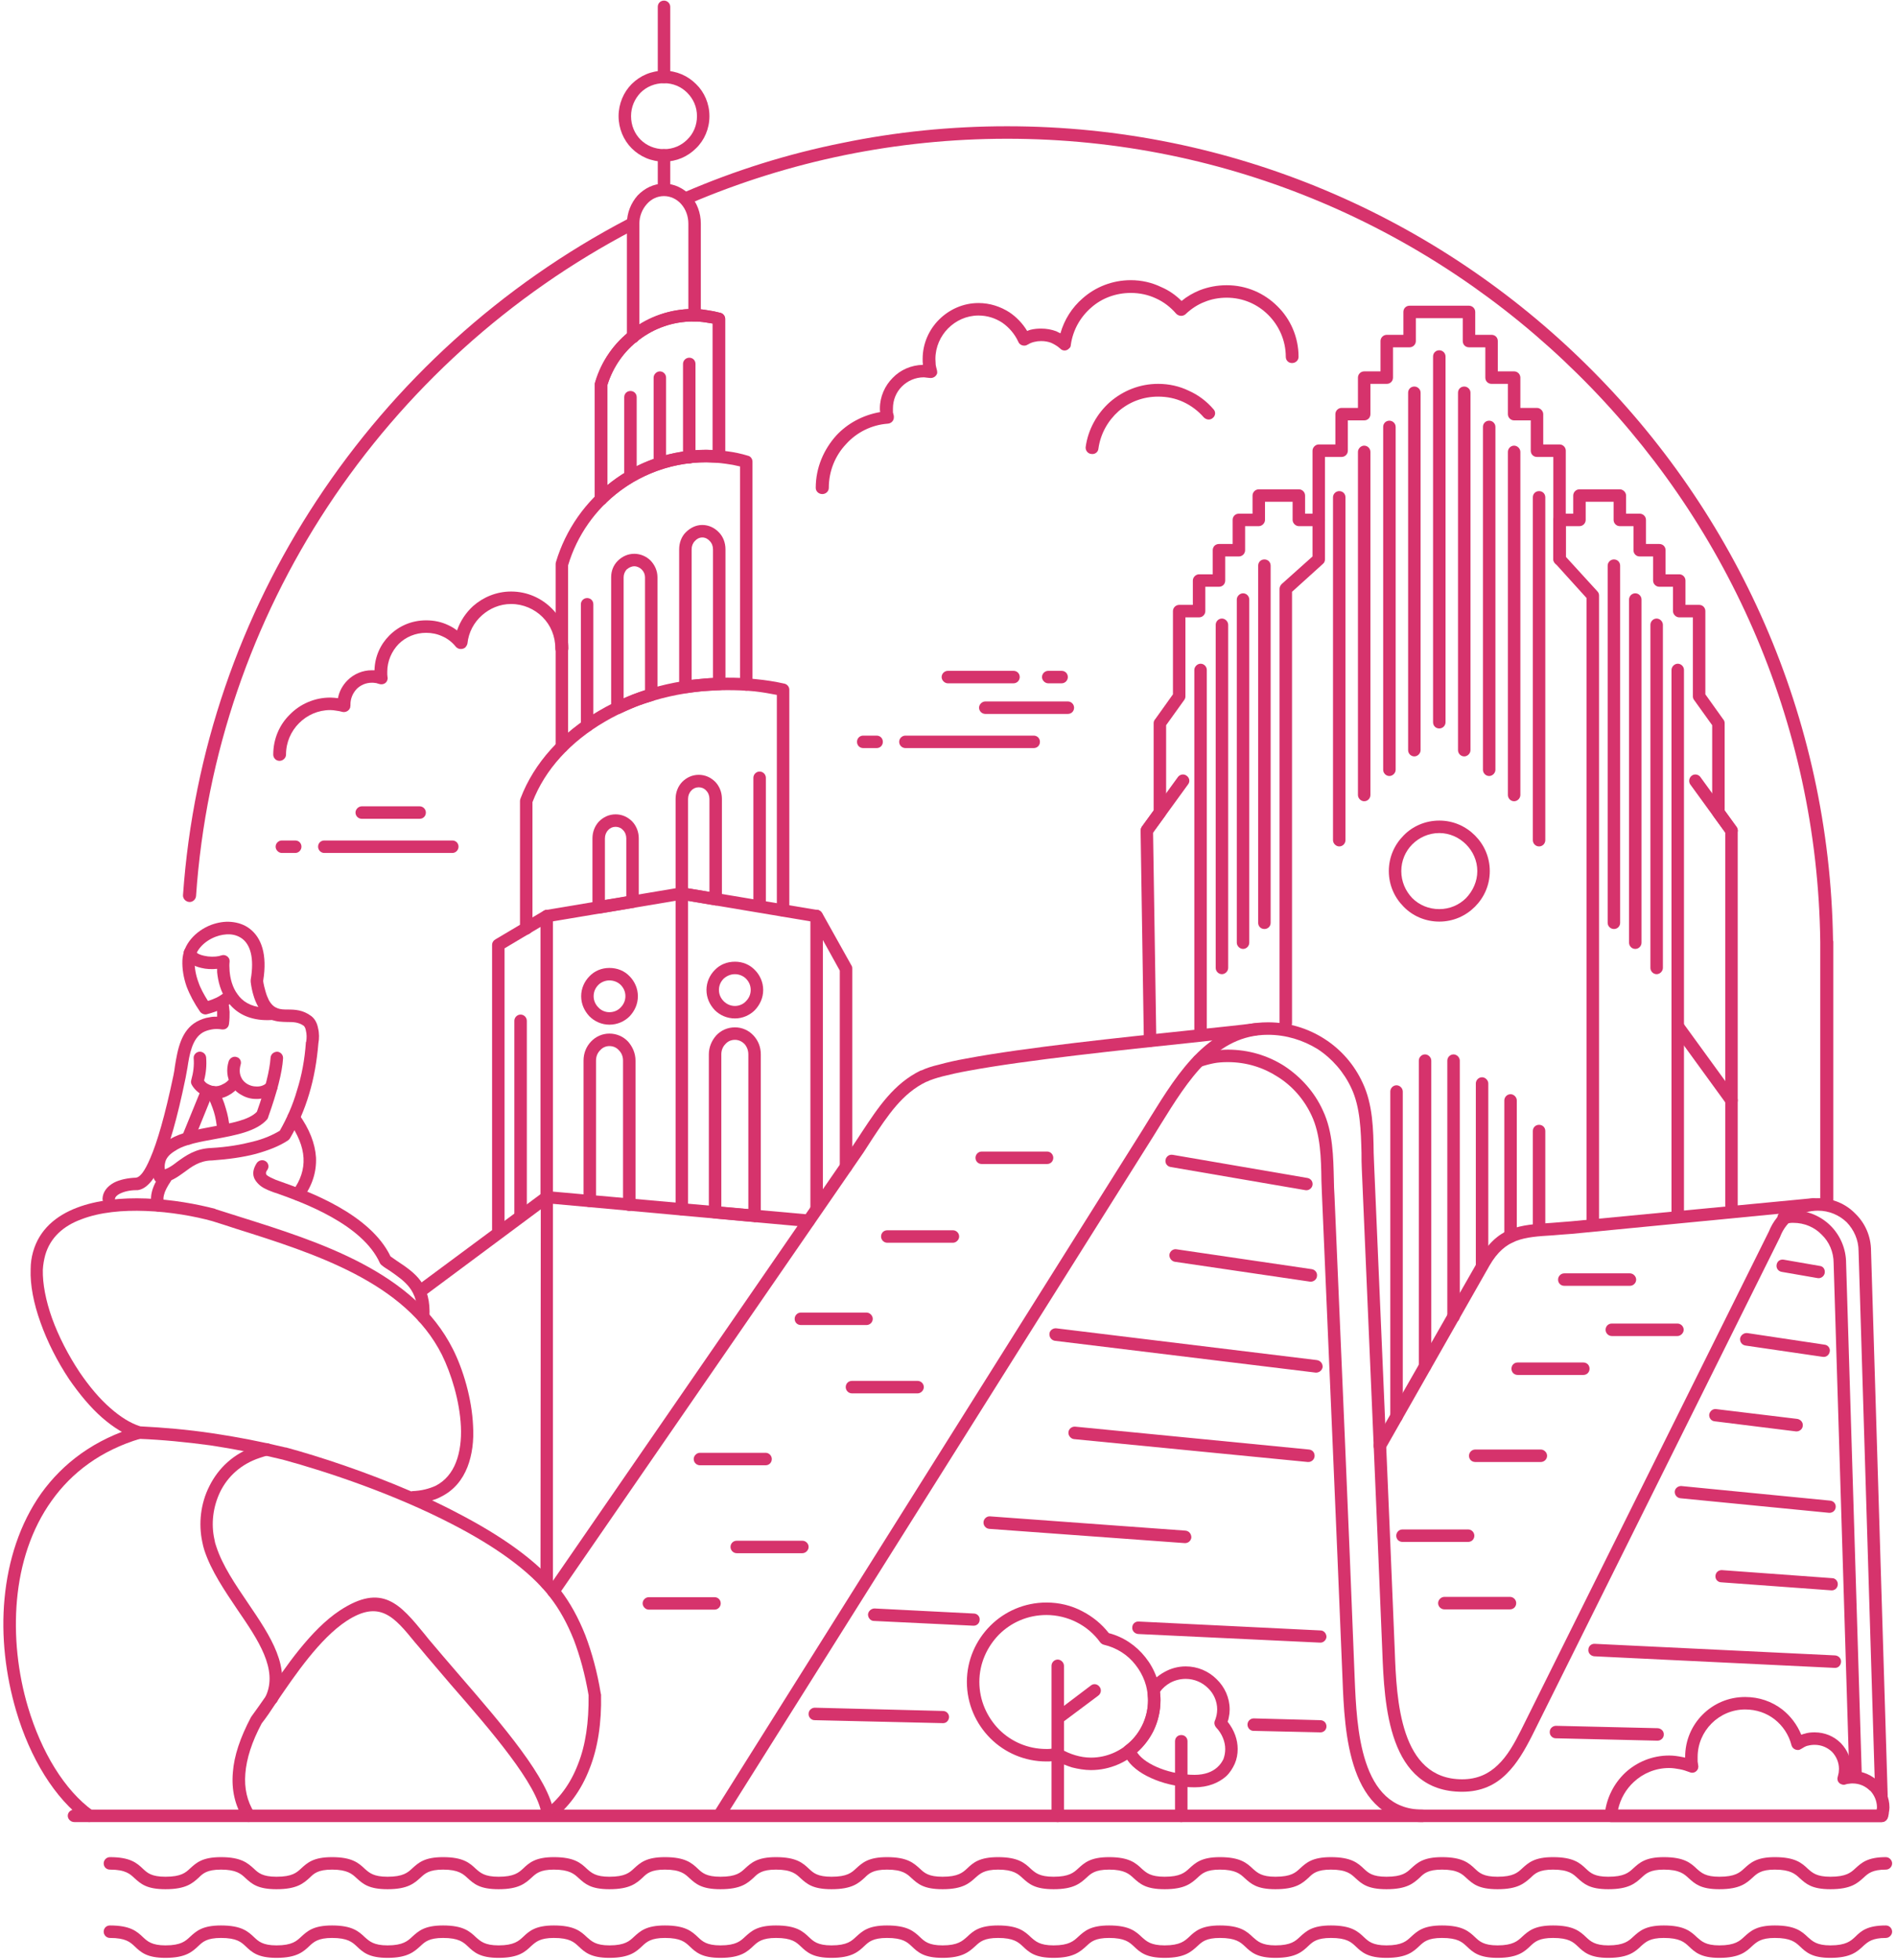 <?xml version="1.0" encoding="UTF-8"?>
<svg width="181px" height="187px" viewBox="0 0 181 187" version="1.1" xmlns="http://www.w3.org/2000/svg" xmlns:xlink="http://www.w3.org/1999/xlink">
    <!-- Generator: Sketch 49.3 (51167) - http://www.bohemiancoding.com/sketch -->
    <title>Group</title>
    <desc>Created with Sketch.</desc>
    <defs></defs>
    <g id="Page-1" stroke="none" stroke-width="1" fill="none" fill-rule="evenodd">
        <g id="Group" fill="#D6336C">
            <path d="M65.855,19.418 C65.543,19.56 65.175,19.418 65.033,19.106 C64.891,18.823 65.033,18.454 65.345,18.341 C70.135,16.272 75.181,14.684 80.425,13.636 C85.499,12.587 90.772,12.048 96.129,12.048 L96.158,12.048 C117.673,12.048 137.232,20.751 151.49,34.839 C165.748,48.899 174.677,68.316 174.989,89.746 C175.017,89.774 175.017,89.831 175.017,89.888 L175.017,114.917 C175.017,115.229 174.734,115.513 174.394,115.513 C174.054,115.513 173.77,115.229 173.77,114.917 L173.77,89.973 C173.77,89.944 173.77,89.916 173.77,89.888 C173.515,68.741 164.671,49.551 150.611,35.689 C136.58,21.828 117.332,13.239 96.158,13.239 L96.129,13.239 C90.828,13.239 85.669,13.777 80.652,14.798 C75.521,15.847 70.561,17.406 65.855,19.418 Z M18.715,85.494 C18.687,85.834 18.375,86.089 18.063,86.061 C17.723,86.032 17.468,85.749 17.468,85.437 C18.432,71.604 22.995,58.735 30.224,47.765 C37.65,36.483 47.884,27.185 59.931,20.892 C60.214,20.751 60.583,20.864 60.753,21.147 C60.923,21.431 60.81,21.799 60.498,21.941 C48.649,28.121 38.558,37.277 31.244,48.388 C24.129,59.217 19.651,71.888 18.715,85.494 Z" id="Fill-141"></path>
            <path d="M179.609,172.659 C179.95,172.659 180.233,172.914 180.233,173.254 C180.233,173.566 179.95,173.85 179.609,173.85 L7.093,173.85 C6.753,173.85 6.469,173.566 6.469,173.254 C6.469,172.914 6.753,172.659 7.093,172.659 L179.609,172.659" id="Fill-142"></path>
            <path d="M180.035,177.195 C180.347,177.195 180.63,177.478 180.63,177.79 C180.63,178.13 180.347,178.385 180.035,178.385 C178.731,178.385 178.334,178.754 177.909,179.151 C177.313,179.689 176.69,180.256 174.734,180.256 C172.976,180.256 172.41,179.746 171.814,179.207 C171.389,178.81 170.935,178.385 169.433,178.385 C168.129,178.385 167.732,178.754 167.307,179.151 C166.712,179.689 166.088,180.256 164.132,180.256 C162.375,180.256 161.808,179.746 161.213,179.207 C160.787,178.81 160.334,178.385 158.832,178.385 C157.528,178.385 157.131,178.754 156.706,179.151 C156.11,179.689 155.487,180.256 153.531,180.256 C151.773,180.256 151.206,179.746 150.611,179.207 C150.186,178.81 149.761,178.385 148.258,178.385 C146.926,178.385 146.529,178.754 146.132,179.151 C145.509,179.689 144.913,180.256 142.958,180.256 C141.172,180.256 140.605,179.746 140.01,179.207 C139.584,178.81 139.159,178.385 137.657,178.385 C136.324,178.385 135.928,178.754 135.531,179.151 C134.935,179.689 134.312,180.256 132.356,180.256 C130.57,180.256 130.003,179.746 129.408,179.207 C128.983,178.81 128.558,178.385 127.055,178.385 C125.723,178.385 125.326,178.754 124.929,179.151 C124.334,179.689 123.71,180.256 121.754,180.256 C119.997,180.256 119.43,179.746 118.835,179.207 C118.41,178.81 117.956,178.385 116.454,178.385 C115.15,178.385 114.753,178.754 114.328,179.151 C113.732,179.689 113.109,180.256 111.181,180.256 C109.395,180.256 108.828,179.746 108.233,179.207 C107.808,178.81 107.354,178.385 105.88,178.385 C104.548,178.385 104.151,178.754 103.726,179.151 C103.131,179.689 102.507,180.256 100.58,180.256 C98.794,180.256 98.227,179.746 97.632,179.207 C97.206,178.81 96.753,178.385 95.279,178.385 C93.947,178.385 93.55,178.782 93.125,179.151 C92.529,179.689 91.906,180.256 89.978,180.256 C88.192,180.256 87.625,179.746 87.03,179.207 C86.605,178.81 86.18,178.385 84.677,178.385 C83.345,178.385 82.948,178.754 82.551,179.151 C81.956,179.689 81.332,180.256 79.376,180.256 C77.591,180.256 77.024,179.746 76.428,179.207 C76.003,178.81 75.578,178.385 74.076,178.385 C72.743,178.385 72.347,178.754 71.95,179.151 C71.354,179.689 70.731,180.256 68.775,180.256 C66.989,180.256 66.422,179.746 65.827,179.207 C65.402,178.81 64.976,178.385 63.474,178.385 C62.142,178.385 61.745,178.754 61.348,179.151 C60.753,179.689 60.129,180.256 58.173,180.256 C56.416,180.256 55.849,179.746 55.254,179.207 C54.828,178.81 54.375,178.385 52.872,178.385 C51.569,178.385 51.172,178.754 50.747,179.151 C50.151,179.689 49.528,180.256 47.6,180.256 C45.814,180.256 45.247,179.746 44.652,179.207 C44.227,178.81 43.773,178.385 42.299,178.385 C40.967,178.385 40.57,178.754 40.145,179.151 C39.55,179.689 38.926,180.256 36.998,180.256 C35.213,180.256 34.646,179.746 34.05,179.207 C33.625,178.81 33.172,178.385 31.698,178.385 C30.365,178.385 29.969,178.754 29.572,179.151 C28.976,179.689 28.353,180.256 26.397,180.256 C24.611,180.256 24.044,179.746 23.449,179.207 L23.421,179.179 C22.995,178.782 22.542,178.385 21.096,178.385 C19.764,178.385 19.367,178.754 18.97,179.151 C18.375,179.689 17.751,180.256 15.795,180.256 C14.01,180.256 13.443,179.746 12.847,179.207 C12.422,178.81 11.997,178.385 10.495,178.385 C10.154,178.385 9.899,178.13 9.899,177.79 C9.899,177.478 10.154,177.195 10.495,177.195 C12.451,177.195 13.074,177.762 13.669,178.328 C14.066,178.697 14.463,179.065 15.795,179.065 C17.298,179.065 17.723,178.669 18.148,178.272 C18.743,177.733 19.31,177.195 21.096,177.195 C23.024,177.195 23.647,177.762 24.243,178.3 L24.271,178.328 C24.668,178.697 25.065,179.065 26.397,179.065 C27.899,179.065 28.325,178.669 28.75,178.272 C29.345,177.733 29.912,177.195 31.698,177.195 C33.625,177.195 34.249,177.762 34.844,178.328 C35.269,178.697 35.666,179.065 36.998,179.065 C38.473,179.065 38.926,178.669 39.351,178.272 C39.947,177.733 40.513,177.195 42.299,177.195 C44.227,177.195 44.85,177.762 45.446,178.328 C45.871,178.697 46.268,179.065 47.6,179.065 C49.074,179.065 49.528,178.669 49.953,178.272 C50.52,177.733 51.115,177.195 52.872,177.195 C54.828,177.195 55.452,177.762 56.047,178.328 C56.473,178.697 56.869,179.065 58.173,179.065 C59.676,179.065 60.101,178.669 60.526,178.272 C61.121,177.733 61.688,177.195 63.474,177.195 C65.43,177.195 66.054,177.762 66.649,178.328 C67.046,178.697 67.443,179.065 68.775,179.065 C70.277,179.065 70.702,178.669 71.128,178.272 C71.723,177.733 72.29,177.195 74.076,177.195 C76.032,177.195 76.655,177.762 77.25,178.328 C77.647,178.697 78.044,179.065 79.376,179.065 C80.879,179.065 81.304,178.669 81.729,178.272 C82.324,177.733 82.891,177.195 84.677,177.195 C86.633,177.195 87.228,177.762 87.852,178.328 C88.249,178.697 88.646,179.065 89.978,179.065 C91.452,179.065 91.906,178.669 92.331,178.272 C92.898,177.733 93.493,177.195 95.279,177.195 C97.206,177.195 97.83,177.762 98.425,178.328 C98.85,178.697 99.247,179.065 100.58,179.065 C102.054,179.065 102.507,178.669 102.932,178.272 C103.528,177.733 104.095,177.195 105.88,177.195 C107.808,177.195 108.432,177.762 109.027,178.328 C109.452,178.697 109.849,179.065 111.181,179.065 C112.655,179.065 113.109,178.669 113.534,178.272 C114.129,177.733 114.696,177.195 116.454,177.195 C118.41,177.195 119.033,177.762 119.628,178.328 C120.054,178.697 120.45,179.065 121.754,179.065 C123.257,179.065 123.682,178.669 124.107,178.272 C124.702,177.733 125.269,177.195 127.055,177.195 C129.011,177.195 129.635,177.762 130.23,178.328 C130.627,178.697 131.024,179.065 132.356,179.065 C133.858,179.065 134.284,178.669 134.709,178.272 C135.304,177.733 135.871,177.195 137.657,177.195 C139.613,177.195 140.236,177.762 140.832,178.328 C141.228,178.697 141.625,179.065 142.958,179.065 C144.46,179.065 144.885,178.669 145.31,178.272 C145.906,177.733 146.473,177.195 148.258,177.195 C150.214,177.195 150.838,177.762 151.433,178.328 C151.83,178.697 152.227,179.065 153.531,179.065 C155.033,179.065 155.487,178.669 155.912,178.272 C156.507,177.733 157.074,177.195 158.832,177.195 C160.787,177.195 161.411,177.762 162.006,178.328 C162.432,178.697 162.828,179.065 164.132,179.065 C165.635,179.065 166.088,178.669 166.513,178.272 C167.109,177.733 167.676,177.195 169.433,177.195 C171.389,177.195 172.013,177.762 172.608,178.328 C173.033,178.697 173.43,179.065 174.734,179.065 C176.236,179.065 176.69,178.669 177.115,178.272 C177.71,177.733 178.277,177.195 180.035,177.195" id="Fill-143"></path>
            <path d="M180.035,183.714 C180.347,183.714 180.63,183.969 180.63,184.31 C180.63,184.621 180.347,184.905 180.035,184.905 C178.731,184.905 178.334,185.273 177.909,185.642 C177.313,186.209 176.69,186.804 174.734,186.804 C172.976,186.804 172.41,186.266 171.814,185.699 C171.389,185.302 170.935,184.905 169.433,184.905 C168.129,184.905 167.732,185.273 167.307,185.642 C166.712,186.209 166.088,186.804 164.132,186.804 C162.375,186.804 161.808,186.266 161.213,185.699 C160.787,185.302 160.334,184.905 158.832,184.905 C157.528,184.905 157.131,185.273 156.706,185.642 C156.11,186.209 155.487,186.804 153.531,186.804 C151.773,186.804 151.206,186.266 150.611,185.699 C150.186,185.302 149.761,184.905 148.258,184.905 C146.926,184.905 146.529,185.273 146.132,185.642 C145.537,186.209 144.913,186.804 142.958,186.804 C141.172,186.804 140.605,186.266 140.01,185.699 C139.584,185.302 139.159,184.905 137.657,184.905 C136.324,184.905 135.928,185.273 135.531,185.642 C134.935,186.209 134.312,186.804 132.356,186.804 C130.57,186.804 130.003,186.266 129.408,185.699 C128.983,185.302 128.558,184.905 127.055,184.905 C125.723,184.905 125.326,185.273 124.929,185.642 C124.334,186.209 123.71,186.804 121.754,186.804 C119.997,186.804 119.43,186.266 118.835,185.699 C118.41,185.302 117.956,184.905 116.454,184.905 C115.15,184.905 114.753,185.273 114.356,185.642 C113.732,186.209 113.137,186.804 111.181,186.804 C109.395,186.804 108.828,186.266 108.233,185.699 C107.808,185.302 107.354,184.905 105.88,184.905 C104.548,184.905 104.151,185.273 103.754,185.642 C103.131,186.209 102.507,186.804 100.58,186.804 C98.794,186.804 98.227,186.266 97.632,185.699 C97.206,185.302 96.753,184.905 95.279,184.905 C93.947,184.905 93.55,185.273 93.125,185.67 C92.529,186.209 91.906,186.804 89.978,186.804 C88.192,186.804 87.625,186.266 87.03,185.699 C86.605,185.302 86.18,184.905 84.677,184.905 C83.345,184.905 82.948,185.273 82.551,185.642 C81.956,186.209 81.332,186.804 79.376,186.804 C77.591,186.804 77.024,186.266 76.428,185.699 C76.003,185.302 75.578,184.905 74.076,184.905 C72.772,184.905 72.347,185.273 71.95,185.642 C71.354,186.209 70.731,186.804 68.775,186.804 C66.989,186.804 66.422,186.266 65.827,185.699 C65.402,185.302 64.976,184.905 63.474,184.905 C62.17,184.905 61.745,185.273 61.348,185.642 C60.753,186.209 60.129,186.804 58.173,186.804 C56.416,186.804 55.821,186.266 55.254,185.727 C54.8,185.302 54.375,184.905 52.872,184.905 C51.569,184.905 51.172,185.273 50.747,185.642 C50.151,186.209 49.556,186.804 47.6,186.804 C45.814,186.804 45.247,186.266 44.652,185.699 C44.227,185.302 43.773,184.905 42.299,184.905 C40.967,184.905 40.57,185.273 40.145,185.67 C39.55,186.209 38.926,186.804 36.998,186.804 C35.213,186.804 34.646,186.266 34.05,185.699 C33.625,185.302 33.172,184.905 31.698,184.905 C30.394,184.905 29.969,185.273 29.572,185.642 C28.976,186.209 28.353,186.804 26.397,186.804 C24.611,186.804 24.044,186.266 23.449,185.699 C23.024,185.302 22.599,184.905 21.096,184.905 C19.764,184.905 19.367,185.273 18.97,185.642 C18.375,186.209 17.751,186.804 15.795,186.804 C14.01,186.804 13.443,186.266 12.847,185.699 C12.422,185.302 11.997,184.905 10.495,184.905 C10.154,184.905 9.899,184.621 9.899,184.31 C9.899,183.969 10.154,183.714 10.495,183.714 C12.451,183.714 13.074,184.281 13.669,184.848 C14.066,185.217 14.491,185.614 15.795,185.614 C17.298,185.614 17.723,185.188 18.148,184.791 C18.743,184.253 19.31,183.714 21.096,183.714 C23.052,183.714 23.676,184.281 24.271,184.848 C24.668,185.217 25.065,185.614 26.397,185.614 C27.899,185.614 28.325,185.188 28.75,184.791 C29.345,184.253 29.912,183.714 31.698,183.714 C33.625,183.714 34.249,184.281 34.844,184.848 C35.269,185.217 35.666,185.614 36.998,185.614 C38.473,185.614 38.926,185.188 39.351,184.791 C39.947,184.253 40.513,183.714 42.299,183.714 C44.227,183.714 44.85,184.281 45.446,184.848 C45.871,185.217 46.268,185.614 47.6,185.614 C49.074,185.614 49.528,185.188 49.953,184.791 C50.52,184.253 51.115,183.714 52.872,183.714 C54.828,183.714 55.452,184.281 56.047,184.848 C56.473,185.217 56.869,185.614 58.173,185.614 C59.676,185.614 60.101,185.188 60.526,184.791 C61.121,184.253 61.688,183.714 63.474,183.714 C65.43,183.714 66.054,184.281 66.649,184.848 C67.046,185.217 67.443,185.614 68.775,185.614 C70.277,185.614 70.702,185.188 71.128,184.791 C71.723,184.253 72.29,183.714 74.076,183.714 C76.032,183.714 76.655,184.281 77.25,184.848 C77.647,185.217 78.044,185.614 79.376,185.614 C80.879,185.614 81.304,185.188 81.729,184.791 C82.324,184.253 82.891,183.714 84.677,183.714 C86.633,183.714 87.257,184.281 87.852,184.848 C88.249,185.217 88.646,185.614 89.978,185.614 C91.452,185.614 91.877,185.188 92.331,184.791 C92.898,184.253 93.493,183.714 95.279,183.714 C97.206,183.714 97.83,184.281 98.425,184.848 C98.85,185.217 99.247,185.614 100.58,185.614 C102.054,185.614 102.507,185.188 102.932,184.791 C103.528,184.253 104.095,183.714 105.88,183.714 C107.808,183.714 108.432,184.281 109.027,184.848 C109.452,185.217 109.849,185.614 111.181,185.614 C112.655,185.614 113.109,185.188 113.534,184.791 C114.101,184.253 114.696,183.714 116.454,183.714 C118.41,183.714 119.033,184.281 119.628,184.848 C120.054,185.217 120.45,185.614 121.754,185.614 C123.257,185.614 123.682,185.188 124.107,184.791 C124.702,184.253 125.269,183.714 127.055,183.714 C129.011,183.714 129.635,184.281 130.23,184.848 C130.627,185.217 131.024,185.614 132.356,185.614 C133.858,185.614 134.284,185.188 134.709,184.791 C135.304,184.253 135.871,183.714 137.657,183.714 C139.613,183.714 140.236,184.281 140.832,184.848 C141.228,185.217 141.625,185.614 142.958,185.614 C144.432,185.614 144.885,185.188 145.31,184.791 C145.906,184.253 146.473,183.714 148.258,183.714 C150.214,183.714 150.838,184.281 151.433,184.848 C151.83,185.217 152.255,185.614 153.531,185.614 C155.033,185.614 155.487,185.188 155.912,184.791 C156.507,184.253 157.074,183.714 158.832,183.714 C160.787,183.714 161.411,184.281 162.006,184.848 C162.432,185.217 162.828,185.614 164.132,185.614 C165.635,185.614 166.088,185.188 166.513,184.791 C167.109,184.253 167.676,183.714 169.433,183.714 C171.389,183.714 172.013,184.281 172.608,184.848 C173.033,185.217 173.43,185.614 174.734,185.614 C176.236,185.614 176.69,185.188 177.115,184.791 C177.682,184.225 178.277,183.714 180.035,183.714" id="Fill-144"></path>
            <path d="M123.342,97.626 C123.342,97.966 123.058,98.221 122.747,98.221 C122.406,98.221 122.151,97.966 122.151,97.626 L122.151,56.184 C122.151,56.014 122.236,55.843 122.35,55.73 L125.298,53.094 L125.298,43.003 C125.298,42.691 125.581,42.407 125.893,42.407 L127.48,42.407 L127.48,39.516 C127.48,39.204 127.736,38.921 128.076,38.921 L129.635,38.921 L129.635,36.029 C129.635,35.717 129.89,35.434 130.23,35.434 L131.789,35.434 L131.789,32.543 C131.789,32.202 132.073,31.947 132.384,31.947 L133.972,31.947 L133.972,29.765 C133.972,29.425 134.227,29.169 134.567,29.169 L140.236,29.169 C140.548,29.169 140.832,29.425 140.832,29.765 L140.832,31.947 L142.391,31.947 C142.731,31.947 142.986,32.202 142.986,32.543 L142.986,35.434 L144.545,35.434 C144.885,35.434 145.14,35.717 145.14,36.029 L145.14,38.921 L146.728,38.921 C147.039,38.921 147.323,39.204 147.323,39.516 L147.323,42.407 L148.882,42.407 C149.222,42.407 149.477,42.691 149.477,43.003 L149.477,53.349 C149.477,53.689 149.222,53.944 148.882,53.944 C148.57,53.944 148.287,53.689 148.287,53.349 L148.287,43.598 L146.728,43.598 C146.387,43.598 146.132,43.343 146.132,43.003 L146.132,40.111 L144.545,40.111 C144.233,40.111 143.95,39.856 143.95,39.516 L143.95,36.625 L142.391,36.625 C142.05,36.625 141.795,36.369 141.795,36.029 L141.795,33.138 L140.236,33.138 C139.896,33.138 139.641,32.883 139.641,32.543 L139.641,30.36 L135.162,30.36 L135.162,32.543 C135.162,32.883 134.879,33.138 134.567,33.138 L132.98,33.138 L132.98,36.029 C132.98,36.369 132.724,36.625 132.384,36.625 L130.825,36.625 L130.825,39.516 C130.825,39.856 130.57,40.111 130.23,40.111 L128.671,40.111 L128.671,43.003 C128.671,43.343 128.387,43.598 128.076,43.598 L126.488,43.598 L126.488,53.349 C126.488,53.519 126.432,53.689 126.29,53.802 L123.342,56.467 L123.342,97.626" id="Fill-145"></path>
            <path d="M110.387,99.299 C110.387,99.61 110.132,99.894 109.792,99.894 C109.48,99.894 109.197,99.639 109.197,99.299 L108.885,79.258 C108.885,79.116 108.942,79.003 108.998,78.889 L110.132,77.33 L110.132,68.996 C110.132,68.854 110.189,68.713 110.274,68.628 L111.975,66.247 L111.975,58.31 C111.975,57.969 112.258,57.714 112.57,57.714 L113.874,57.714 L113.874,55.39 C113.874,55.078 114.158,54.795 114.469,54.795 L115.773,54.795 L115.773,52.499 C115.773,52.158 116.028,51.903 116.369,51.903 L117.673,51.903 L117.673,49.607 C117.673,49.267 117.928,49.012 118.268,49.012 L119.572,49.012 L119.572,47.283 C119.572,46.971 119.827,46.688 120.167,46.688 L123.994,46.688 C124.334,46.688 124.589,46.971 124.589,47.283 L124.589,49.012 L125.893,49.012 C126.233,49.012 126.488,49.267 126.488,49.607 C126.488,49.919 126.233,50.202 125.893,50.202 L123.994,50.202 C123.682,50.202 123.398,49.919 123.398,49.607 L123.398,47.878 L120.762,47.878 L120.762,49.607 C120.762,49.919 120.479,50.202 120.167,50.202 L118.863,50.202 L118.863,52.499 C118.863,52.839 118.58,53.094 118.268,53.094 L116.964,53.094 L116.964,55.39 C116.964,55.73 116.709,55.985 116.369,55.985 L115.065,55.985 L115.065,58.31 C115.065,58.621 114.81,58.905 114.469,58.905 L113.165,58.905 L113.165,66.445 C113.165,66.558 113.137,66.672 113.052,66.785 L111.323,69.195 L111.323,77.528 C111.323,77.642 111.295,77.755 111.21,77.869 L110.076,79.428 L110.387,99.299" id="Fill-146"></path>
            <path d="M165.89,115.031 C165.89,115.343 165.635,115.626 165.295,115.626 C164.983,115.626 164.699,115.343 164.699,115.031 L164.699,79.428 L163.565,77.869 C163.48,77.755 163.452,77.642 163.452,77.528 L163.452,69.195 L161.723,66.785 C161.638,66.672 161.609,66.558 161.609,66.445 L161.609,58.905 L160.306,58.905 C159.994,58.905 159.71,58.621 159.71,58.31 L159.71,55.985 L158.406,55.985 C158.095,55.985 157.811,55.73 157.811,55.39 L157.811,53.094 L156.536,53.094 C156.195,53.094 155.94,52.839 155.94,52.499 L155.94,50.202 L154.636,50.202 C154.296,50.202 154.041,49.919 154.041,49.607 L154.041,47.878 L151.376,47.878 L151.376,49.607 C151.376,49.919 151.121,50.202 150.781,50.202 L149.477,50.202 L149.477,53.122 L152.482,56.41 C152.595,56.524 152.652,56.665 152.652,56.807 L152.652,116.845 C152.652,117.185 152.369,117.44 152.057,117.44 C151.717,117.44 151.461,117.185 151.461,116.845 L151.461,57.062 L148.485,53.774 C148.372,53.661 148.287,53.519 148.287,53.349 L148.287,49.607 C148.287,49.267 148.57,49.012 148.882,49.012 L150.186,49.012 L150.186,47.283 C150.186,46.971 150.441,46.688 150.781,46.688 L154.636,46.688 C154.948,46.688 155.232,46.971 155.232,47.283 L155.232,49.012 L156.536,49.012 C156.847,49.012 157.131,49.267 157.131,49.607 L157.131,51.903 L158.406,51.903 C158.747,51.903 159.002,52.158 159.002,52.499 L159.002,54.795 L160.306,54.795 C160.646,54.795 160.901,55.078 160.901,55.39 L160.901,57.714 L162.205,57.714 C162.545,57.714 162.8,57.969 162.8,58.31 L162.8,66.247 L164.501,68.628 C164.586,68.713 164.643,68.854 164.643,68.996 L164.643,77.33 L165.748,78.861 C165.833,78.974 165.89,79.088 165.89,79.229 L165.89,115.031" id="Fill-147"></path>
            <path d="M137.997,68.911 C137.997,69.251 137.713,69.506 137.402,69.506 C137.062,69.506 136.806,69.251 136.806,68.911 L136.806,34.017 C136.806,33.677 137.062,33.421 137.402,33.421 C137.713,33.421 137.997,33.677 137.997,34.017 L137.997,68.911" id="Fill-148"></path>
            <path d="M135.616,71.576 C135.616,71.888 135.332,72.171 135.021,72.171 C134.68,72.171 134.425,71.888 134.425,71.576 L134.425,37.475 C134.425,37.135 134.68,36.88 135.021,36.88 C135.332,36.88 135.616,37.135 135.616,37.475 L135.616,71.576" id="Fill-149"></path>
            <path d="M136.636,130.338 C136.636,130.678 136.381,130.933 136.041,130.933 C135.729,130.933 135.446,130.678 135.446,130.338 L135.446,101.198 C135.446,100.886 135.701,100.603 136.041,100.603 C136.353,100.603 136.636,100.886 136.636,101.198 L136.636,130.338" id="Fill-150"></path>
            <path d="M140.378,71.576 C140.378,71.888 140.095,72.171 139.783,72.171 C139.443,72.171 139.188,71.888 139.188,71.576 L139.188,37.475 C139.188,37.135 139.443,36.88 139.783,36.88 C140.095,36.88 140.378,37.135 140.378,37.475 L140.378,71.576" id="Fill-151"></path>
            <path d="M139.358,125.632 C139.358,125.944 139.074,126.228 138.762,126.228 C138.422,126.228 138.167,125.944 138.167,125.632 L138.167,101.198 C138.167,100.886 138.422,100.603 138.762,100.603 C139.074,100.603 139.358,100.886 139.358,101.198 L139.358,125.632" id="Fill-152"></path>
            <path d="M133.235,73.447 C133.235,73.758 132.951,74.042 132.639,74.042 C132.299,74.042 132.044,73.758 132.044,73.447 L132.044,40.735 C132.044,40.395 132.299,40.139 132.639,40.139 C132.951,40.139 133.235,40.395 133.235,40.735 L133.235,73.447" id="Fill-153"></path>
            <path d="M133.915,135.157 C133.915,135.497 133.632,135.752 133.32,135.752 C132.98,135.752 132.724,135.497 132.724,135.157 L132.724,104.146 C132.724,103.834 132.98,103.551 133.32,103.551 C133.632,103.551 133.915,103.834 133.915,104.146 L133.915,135.157" id="Fill-154"></path>
            <path d="M142.759,73.447 C142.759,73.758 142.476,74.042 142.164,74.042 C141.824,74.042 141.569,73.758 141.569,73.447 L141.569,40.735 C141.569,40.395 141.824,40.139 142.164,40.139 C142.476,40.139 142.759,40.395 142.759,40.735 L142.759,73.447" id="Fill-155"></path>
            <path d="M142.079,120.757 C142.079,121.069 141.795,121.352 141.484,121.352 C141.143,121.352 140.888,121.069 140.888,120.757 L140.888,103.38 C140.888,103.069 141.143,102.785 141.484,102.785 C141.795,102.785 142.079,103.069 142.079,103.38 L142.079,120.757" id="Fill-156"></path>
            <path d="M130.825,75.856 C130.825,76.168 130.57,76.451 130.23,76.451 C129.918,76.451 129.635,76.168 129.635,75.856 L129.635,43.116 C129.635,42.804 129.918,42.521 130.23,42.521 C130.57,42.521 130.825,42.804 130.825,43.116 L130.825,75.856" id="Fill-157"></path>
            <path d="M145.14,75.856 C145.14,76.168 144.857,76.451 144.545,76.451 C144.205,76.451 143.95,76.168 143.95,75.856 L143.95,43.116 C143.95,42.804 144.205,42.521 144.545,42.521 C144.857,42.521 145.14,42.804 145.14,43.116 L145.14,75.856" id="Fill-158"></path>
            <path d="M144.8,117.979 C144.8,118.319 144.517,118.574 144.205,118.574 C143.865,118.574 143.609,118.319 143.609,117.979 L143.609,104.996 C143.609,104.684 143.865,104.401 144.205,104.401 C144.517,104.401 144.8,104.684 144.8,104.996 L144.8,117.979" id="Fill-159"></path>
            <path d="M128.444,80.165 C128.444,80.477 128.189,80.76 127.849,80.76 C127.537,80.76 127.254,80.477 127.254,80.165 L127.254,47.453 C127.254,47.113 127.537,46.858 127.849,46.858 C128.189,46.858 128.444,47.113 128.444,47.453 L128.444,80.165" id="Fill-160"></path>
            <path d="M147.521,80.165 C147.521,80.477 147.266,80.76 146.926,80.76 C146.586,80.76 146.331,80.477 146.331,80.165 L146.331,47.453 C146.331,47.113 146.586,46.858 146.926,46.858 C147.266,46.858 147.521,47.113 147.521,47.453 L147.521,80.165" id="Fill-161"></path>
            <path d="M147.521,117.299 C147.521,117.639 147.266,117.894 146.926,117.894 C146.586,117.894 146.331,117.639 146.331,117.299 L146.331,107.916 C146.331,107.576 146.586,107.321 146.926,107.321 C147.266,107.321 147.521,107.576 147.521,107.916 L147.521,117.299" id="Fill-162"></path>
            <path d="M121.301,88.045 C121.301,88.385 121.046,88.64 120.706,88.64 C120.365,88.64 120.11,88.385 120.11,88.045 L120.11,53.973 C120.11,53.632 120.365,53.377 120.706,53.377 C121.046,53.377 121.301,53.632 121.301,53.973 L121.301,88.045" id="Fill-163"></path>
            <path d="M154.665,88.045 C154.665,88.385 154.41,88.64 154.069,88.64 C153.758,88.64 153.474,88.385 153.474,88.045 L153.474,53.973 C153.474,53.632 153.758,53.377 154.069,53.377 C154.41,53.377 154.665,53.632 154.665,53.973 L154.665,88.045" id="Fill-164"></path>
            <path d="M119.26,89.944 C119.26,90.256 119.005,90.54 118.665,90.54 C118.353,90.54 118.069,90.256 118.069,89.944 L118.069,57.204 C118.069,56.892 118.353,56.609 118.665,56.609 C119.005,56.609 119.26,56.892 119.26,57.204 L119.26,89.944" id="Fill-165"></path>
            <path d="M156.706,89.944 C156.706,90.256 156.45,90.54 156.11,90.54 C155.77,90.54 155.515,90.256 155.515,89.944 L155.515,57.204 C155.515,56.892 155.77,56.609 156.11,56.609 C156.45,56.609 156.706,56.892 156.706,57.204 L156.706,89.944" id="Fill-166"></path>
            <path d="M117.247,92.354 C117.247,92.665 116.964,92.949 116.652,92.949 C116.312,92.949 116.057,92.665 116.057,92.354 L116.057,59.614 C116.057,59.302 116.312,59.018 116.652,59.018 C116.964,59.018 117.247,59.302 117.247,59.614 L117.247,92.354" id="Fill-167"></path>
            <path d="M158.747,92.354 C158.747,92.665 158.463,92.949 158.151,92.949 C157.811,92.949 157.556,92.665 157.556,92.354 L157.556,59.614 C157.556,59.302 157.811,59.018 158.151,59.018 C158.463,59.018 158.747,59.302 158.747,59.614 L158.747,92.354" id="Fill-168"></path>
            <path d="M115.206,98.59 C115.206,98.93 114.951,99.185 114.611,99.185 C114.299,99.185 114.016,98.93 114.016,98.59 L114.016,63.922 C114.016,63.61 114.299,63.327 114.611,63.327 C114.951,63.327 115.206,63.61 115.206,63.922 L115.206,98.59" id="Fill-169"></path>
            <path d="M160.759,115.938 C160.759,116.278 160.504,116.533 160.164,116.533 C159.852,116.533 159.569,116.278 159.569,115.938 L159.569,63.922 C159.569,63.61 159.852,63.327 160.164,63.327 C160.504,63.327 160.759,63.61 160.759,63.922 L160.759,115.938" id="Fill-170"></path>
            <path d="M109.962,79.598 C109.764,79.853 109.395,79.91 109.14,79.711 C108.885,79.541 108.828,79.144 108.998,78.889 L112.457,74.127 C112.655,73.872 113.024,73.815 113.279,74.014 C113.562,74.212 113.619,74.58 113.421,74.836 L109.962,79.598" id="Fill-171"></path>
            <path d="M165.776,78.889 C165.975,79.144 165.918,79.541 165.635,79.711 C165.38,79.91 165.011,79.853 164.813,79.598 L161.354,74.836 C161.184,74.58 161.241,74.212 161.496,74.014 C161.751,73.815 162.12,73.872 162.318,74.127 L165.776,78.889" id="Fill-172"></path>
            <path d="M165.776,104.628 C165.975,104.911 165.918,105.28 165.635,105.478 C165.38,105.648 165.011,105.591 164.813,105.336 L159.682,98.278 C159.512,98.023 159.569,97.654 159.824,97.456 C160.079,97.258 160.447,97.314 160.646,97.569 L165.776,104.628" id="Fill-173"></path>
            <path d="M139.953,80.562 C139.301,79.91 138.394,79.484 137.402,79.484 C136.381,79.484 135.474,79.91 134.822,80.562 C134.17,81.214 133.773,82.121 133.773,83.113 C133.773,84.105 134.17,85.012 134.822,85.692 C135.474,86.344 136.381,86.741 137.402,86.741 C138.394,86.741 139.301,86.344 139.953,85.692 C140.605,85.012 141.03,84.105 141.03,83.113 C141.03,82.121 140.605,81.214 139.953,80.562 Z M137.402,78.294 C138.734,78.294 139.924,78.832 140.803,79.711 C141.682,80.59 142.221,81.78 142.221,83.113 C142.221,84.445 141.682,85.636 140.803,86.514 C139.924,87.393 138.734,87.932 137.402,87.932 C136.069,87.932 134.85,87.393 134,86.514 C133.121,85.636 132.583,84.445 132.583,83.113 C132.583,81.78 133.121,80.59 134,79.711 C134.85,78.832 136.069,78.294 137.402,78.294 Z" id="Fill-174"></path>
            <path d="M63.984,7.343 C63.984,7.654 63.701,7.938 63.389,7.938 C63.049,7.938 62.794,7.654 62.794,7.343 L62.794,0.653 C62.794,0.313 63.049,0.058 63.389,0.058 C63.701,0.058 63.984,0.313 63.984,0.653 L63.984,7.343 Z M63.984,17.632 C63.984,17.944 63.701,18.228 63.389,18.228 C63.049,18.228 62.794,17.944 62.794,17.632 L62.794,14.826 C62.794,14.514 63.049,14.231 63.389,14.231 C63.701,14.231 63.984,14.514 63.984,14.826 L63.984,17.632 Z" id="Fill-175"></path>
            <path d="M61.036,32.146 C61.036,32.486 60.781,32.741 60.441,32.741 C60.129,32.741 59.846,32.486 59.846,32.146 L59.846,21.346 C59.846,20.297 60.243,19.362 60.866,18.653 C61.518,17.973 62.397,17.519 63.389,17.519 C64.381,17.519 65.26,17.973 65.912,18.653 C66.536,19.362 66.904,20.297 66.904,21.346 L66.904,30.076 C66.904,30.417 66.649,30.672 66.309,30.672 L66.252,30.672 C65.912,30.672 65.657,30.417 65.657,30.076 C65.657,29.992 65.685,29.878 65.713,29.793 L65.713,21.346 C65.713,20.609 65.458,19.957 65.033,19.475 C64.608,18.993 64.013,18.71 63.389,18.71 C62.737,18.71 62.17,18.993 61.745,19.475 C61.32,19.957 61.036,20.609 61.036,21.346 L61.036,32.146" id="Fill-176"></path>
            <path d="M67.329,30.757 C66.961,30.7 66.564,30.672 66.167,30.672 C64.239,30.672 62.454,31.324 61.036,32.401 C59.591,33.478 58.513,35.009 57.975,36.766 L57.975,46.291 C59.109,45.355 60.384,44.59 61.773,44.023 C63.502,43.314 65.43,42.917 67.414,42.917 C67.584,42.917 67.783,42.946 68.038,42.946 L68.038,30.87 C67.811,30.842 67.556,30.785 67.329,30.757 Z M66.167,29.481 C66.621,29.481 67.046,29.51 67.499,29.595 C67.924,29.651 68.35,29.736 68.775,29.85 C69.03,29.906 69.228,30.162 69.228,30.417 L69.228,43.569 C69.228,43.91 68.945,44.165 68.633,44.165 L68.548,44.165 C68.35,44.136 68.151,44.136 68.01,44.136 C67.839,44.136 67.641,44.108 67.414,44.108 C65.572,44.108 63.814,44.477 62.227,45.128 C60.554,45.809 59.052,46.801 57.776,48.048 C57.55,48.275 57.181,48.275 56.954,48.048 C56.841,47.935 56.784,47.765 56.784,47.623 L56.784,36.681 C56.784,36.625 56.784,36.54 56.813,36.483 C57.408,34.442 58.655,32.684 60.328,31.437 C61.943,30.218 63.984,29.481 66.167,29.481 Z" id="Fill-177"></path>
            <path d="M54.233,71.236 C54.233,71.576 53.978,71.831 53.638,71.831 C53.298,71.831 53.043,71.576 53.043,71.236 L53.043,53.859 C53.043,53.774 53.043,53.717 53.071,53.632 C54.006,50.514 55.906,47.821 58.457,45.922 C60.951,44.051 64.069,42.917 67.414,42.917 C68.095,42.917 68.775,42.974 69.427,43.059 C70.107,43.144 70.759,43.286 71.411,43.484 C71.666,43.541 71.836,43.796 71.836,44.051 L71.836,65.311 C71.836,65.651 71.581,65.906 71.241,65.906 C70.929,65.906 70.646,65.651 70.646,65.311 L70.646,44.505 C70.192,44.391 69.739,44.306 69.285,44.25 C68.661,44.165 68.038,44.108 67.414,44.108 C64.324,44.108 61.461,45.128 59.165,46.858 C56.841,48.615 55.084,51.081 54.233,53.944 L54.233,71.236" id="Fill-178"></path>
            <path d="M50.832,88.584 C50.832,88.895 50.576,89.179 50.236,89.179 C49.896,89.179 49.641,88.895 49.641,88.584 L49.641,76.423 C49.641,76.338 49.669,76.225 49.698,76.168 C50.973,72.795 53.638,69.875 57.153,67.834 C60.554,65.821 64.806,64.659 69.398,64.659 C70.334,64.659 71.269,64.688 72.176,64.801 C73.084,64.886 73.991,65.028 74.869,65.226 C75.153,65.283 75.351,65.538 75.351,65.793 L75.351,86.854 C75.351,87.195 75.068,87.45 74.756,87.45 C74.416,87.45 74.161,87.195 74.161,86.854 L74.161,66.303 C73.452,66.162 72.772,66.048 72.035,65.963 C71.184,65.878 70.306,65.85 69.398,65.85 C65.033,65.85 60.98,66.955 57.748,68.854 C54.488,70.754 52.022,73.418 50.832,76.536 L50.832,88.584" id="Fill-179"></path>
            <path d="M66.394,43.626 C66.394,43.938 66.139,44.221 65.799,44.221 C65.487,44.221 65.203,43.938 65.203,43.626 L65.203,34.725 C65.203,34.385 65.487,34.13 65.799,34.13 C66.139,34.13 66.394,34.385 66.394,34.725 L66.394,43.626" id="Fill-180"></path>
            <path d="M63.587,44.136 C63.587,44.448 63.332,44.732 62.992,44.732 C62.68,44.732 62.397,44.448 62.397,44.136 L62.397,36.029 C62.397,35.717 62.68,35.434 62.992,35.434 C63.332,35.434 63.587,35.717 63.587,36.029 L63.587,44.136" id="Fill-181"></path>
            <path d="M60.781,45.384 C60.781,45.695 60.526,45.979 60.186,45.979 C59.846,45.979 59.591,45.695 59.591,45.384 L59.591,37.9 C59.591,37.56 59.846,37.305 60.186,37.305 C60.526,37.305 60.781,37.56 60.781,37.9 L60.781,45.384" id="Fill-182"></path>
            <path d="M56.643,69.223 C56.643,69.563 56.387,69.818 56.047,69.818 C55.736,69.818 55.452,69.563 55.452,69.223 L55.452,57.658 C55.452,57.317 55.736,57.062 56.047,57.062 C56.387,57.062 56.643,57.317 56.643,57.658 L56.643,69.223" id="Fill-183"></path>
            <path d="M61.575,65.85 L61.575,55.078 C61.575,54.795 61.461,54.54 61.263,54.341 C61.093,54.171 60.838,54.029 60.554,54.029 C60.271,54.029 60.016,54.171 59.817,54.341 C59.647,54.54 59.534,54.795 59.534,55.078 L59.534,66.643 C59.789,66.53 60.044,66.417 60.299,66.303 C60.724,66.133 61.15,65.991 61.575,65.85 Z M62.765,55.106 L62.765,66.303 C62.765,66.558 62.595,66.814 62.34,66.87 C61.773,67.04 61.235,67.21 60.724,67.409 C60.186,67.636 59.676,67.862 59.194,68.089 C58.882,68.231 58.542,68.117 58.4,67.806 C58.343,67.721 58.343,67.636 58.343,67.551 L58.343,55.078 C58.343,54.454 58.57,53.916 58.967,53.519 C59.392,53.094 59.931,52.839 60.554,52.839 C61.15,52.839 61.717,53.094 62.113,53.491 C62.51,53.916 62.765,54.454 62.765,55.078 L62.765,55.106 Z" id="Fill-184"></path>
            <path d="M68.066,64.688 L68.066,52.414 C68.066,52.102 67.953,51.818 67.754,51.62 C67.584,51.421 67.329,51.28 67.046,51.28 C66.762,51.28 66.507,51.421 66.337,51.62 C66.139,51.818 66.025,52.102 66.025,52.414 L66.025,64.858 C66.337,64.829 66.649,64.801 66.989,64.773 C67.358,64.716 67.726,64.716 68.066,64.688 Z M69.257,52.442 L69.257,65.254 C69.257,65.595 69.002,65.85 68.661,65.85 L68.633,65.85 C68.123,65.878 67.613,65.906 67.102,65.935 C66.564,65.991 66.025,66.048 65.515,66.133 C65.203,66.19 64.891,65.963 64.835,65.651 L64.835,52.414 C64.835,51.79 65.062,51.195 65.458,50.798 C65.884,50.373 66.422,50.089 67.046,50.089 C67.669,50.089 68.236,50.373 68.633,50.798 C69.03,51.195 69.257,51.79 69.257,52.414 L69.257,52.442 Z" id="Fill-185"></path>
            <path d="M57.975,47.623 C57.975,47.963 57.691,48.218 57.38,48.218 C57.039,48.218 56.784,47.963 56.784,47.623 L56.784,36.681 C56.784,36.625 56.784,36.54 56.813,36.483 C57.408,34.442 58.655,32.684 60.328,31.437 C61.943,30.218 63.984,29.481 66.167,29.481 C66.621,29.481 67.046,29.51 67.499,29.595 C67.924,29.651 68.35,29.736 68.775,29.85 C69.03,29.906 69.228,30.162 69.228,30.417 L69.228,43.569 C69.228,43.91 68.945,44.165 68.633,44.165 C68.293,44.165 68.038,43.91 68.038,43.569 L68.038,30.87 C67.811,30.842 67.556,30.785 67.329,30.757 C66.961,30.7 66.564,30.672 66.167,30.672 C64.239,30.672 62.454,31.324 61.036,32.401 C59.591,33.478 58.513,35.009 57.975,36.766 L57.975,47.623" id="Fill-186"></path>
            <path d="M51.597,114.209 C51.597,114.549 51.88,114.804 52.192,114.804 C52.532,114.804 52.787,114.549 52.787,114.209 L52.787,87.393 C52.787,87.081 52.532,86.798 52.192,86.798 C52.079,86.798 51.965,86.854 51.88,86.911 L47.288,89.632 C47.09,89.746 46.976,89.944 46.976,90.143 L46.976,117.554 C46.976,117.865 47.26,118.149 47.572,118.149 C47.912,118.149 48.167,117.865 48.167,117.554 L48.167,90.483 L51.597,88.442 L51.597,114.209" id="Fill-187"></path>
            <path d="M52.306,87.988 C51.965,88.045 51.682,87.818 51.625,87.506 C51.569,87.195 51.795,86.883 52.107,86.826 L64.976,84.672 C65.317,84.615 65.6,84.814 65.657,85.154 L65.685,85.239 L65.685,115.371 C65.685,115.711 65.402,115.966 65.09,115.966 C64.75,115.966 64.495,115.711 64.495,115.371 L64.495,85.947 L52.306,87.988" id="Fill-188"></path>
            <path d="M64.976,85.834 C64.665,85.777 64.438,85.465 64.495,85.154 C64.551,84.814 64.863,84.615 65.175,84.672 L78.044,86.826 C78.384,86.883 78.583,87.195 78.554,87.506 C78.498,87.818 78.186,88.045 77.846,87.988 L64.976,85.834" id="Fill-189"></path>
            <path d="M67.726,85.097 L67.726,76.225 C67.726,75.913 67.613,75.629 67.414,75.431 C67.244,75.232 66.989,75.119 66.706,75.119 C66.422,75.119 66.167,75.232 65.997,75.431 C65.799,75.629 65.685,75.913 65.685,76.225 L65.685,84.757 L67.726,85.097 Z M68.917,76.253 L68.917,85.806 C68.917,86.117 68.661,86.401 68.321,86.401 C68.293,86.401 68.236,86.373 68.18,86.373 L64.976,85.834 C64.693,85.777 64.495,85.522 64.495,85.239 L64.495,76.225 C64.495,75.601 64.721,75.034 65.118,74.609 C65.543,74.184 66.082,73.928 66.706,73.928 C67.329,73.928 67.868,74.184 68.293,74.609 C68.69,75.034 68.917,75.601 68.917,76.225 L68.917,76.253 Z" id="Fill-190"></path>
            <path d="M59.789,85.522 L59.789,79.995 C59.789,79.683 59.676,79.399 59.477,79.201 C59.307,79.003 59.052,78.889 58.769,78.889 C58.485,78.889 58.23,79.003 58.06,79.201 C57.862,79.399 57.748,79.683 57.748,79.995 L57.748,85.862 L59.789,85.522 Z M60.98,80.023 L60.98,86.032 C60.98,86.344 60.753,86.599 60.441,86.628 L57.238,87.166 C56.926,87.223 56.614,86.996 56.558,86.684 L56.558,79.995 C56.558,79.371 56.784,78.804 57.181,78.379 C57.606,77.954 58.145,77.699 58.769,77.699 C59.392,77.699 59.931,77.954 60.356,78.379 C60.753,78.804 60.98,79.371 60.98,79.995 L60.98,80.023 Z" id="Fill-191"></path>
            <path d="M73.112,86.032 C73.112,86.373 72.857,86.628 72.517,86.628 C72.176,86.628 71.921,86.373 71.921,86.032 L71.921,74.212 C71.921,73.9 72.176,73.617 72.517,73.617 C72.857,73.617 73.112,73.9 73.112,74.212 L73.112,86.032" id="Fill-192"></path>
            <path d="M52.787,151.088 C52.787,151.399 52.504,151.683 52.192,151.683 C51.852,151.683 51.597,151.399 51.597,151.088 L51.625,114.209 C51.625,113.897 51.88,113.642 52.192,113.642 L77.25,115.881 C77.591,115.91 77.817,116.221 77.789,116.533 C77.761,116.873 77.477,117.1 77.137,117.072 L52.787,114.861 L52.787,151.088" id="Fill-193"></path>
            <path d="M51.852,113.755 C52.107,113.557 52.476,113.614 52.674,113.869 C52.872,114.124 52.816,114.492 52.561,114.691 L40.4,123.733 C40.145,123.903 39.748,123.875 39.578,123.591 C39.38,123.336 39.436,122.968 39.691,122.769 L51.852,113.755" id="Fill-194"></path>
            <path d="M71.439,115.371 L71.439,100.603 C71.439,100.206 71.298,99.865 71.071,99.61 C70.816,99.355 70.504,99.214 70.164,99.214 C69.795,99.214 69.484,99.355 69.257,99.61 C69.002,99.865 68.86,100.206 68.86,100.603 L68.86,115.144 L71.439,115.371 Z M72.63,100.631 L72.63,116.023 C72.63,116.335 72.375,116.618 72.035,116.618 C72.006,116.618 71.978,116.618 71.95,116.59 L68.208,116.25 C67.896,116.25 67.669,115.966 67.669,115.683 L67.669,100.603 C67.669,99.894 67.953,99.27 68.378,98.788 C68.832,98.306 69.455,98.023 70.164,98.023 C70.844,98.023 71.468,98.306 71.921,98.788 C72.375,99.27 72.63,99.894 72.63,100.603 L72.63,100.631 Z" id="Fill-195"></path>
            <path d="M71.213,93.374 C70.958,93.119 70.561,92.949 70.164,92.949 C69.739,92.949 69.37,93.119 69.087,93.374 C68.803,93.658 68.633,94.026 68.633,94.451 C68.633,94.877 68.803,95.245 69.087,95.528 C69.37,95.812 69.739,95.982 70.164,95.982 C70.561,95.982 70.958,95.812 71.213,95.528 C71.496,95.245 71.666,94.877 71.666,94.451 C71.666,94.026 71.496,93.658 71.213,93.374 Z M70.164,91.758 C70.901,91.758 71.581,92.042 72.063,92.552 C72.545,93.034 72.857,93.714 72.857,94.451 C72.857,95.217 72.545,95.869 72.063,96.379 C71.581,96.861 70.901,97.173 70.164,97.173 C69.398,97.173 68.718,96.861 68.236,96.379 C67.754,95.869 67.443,95.217 67.443,94.451 C67.443,93.714 67.754,93.034 68.236,92.552 C68.718,92.042 69.398,91.758 70.164,91.758 Z" id="Fill-196"></path>
            <path d="M56.898,114.577 C56.898,114.917 56.614,115.173 56.302,115.173 C55.962,115.173 55.707,114.917 55.707,114.577 L55.707,101.198 C55.707,100.489 55.962,99.865 56.416,99.384 C56.869,98.902 57.493,98.618 58.173,98.618 C58.882,98.618 59.506,98.902 59.959,99.384 C60.384,99.865 60.668,100.489 60.668,101.198 L60.668,114.946 C60.668,115.258 60.413,115.541 60.073,115.541 C59.732,115.541 59.477,115.258 59.477,114.946 L59.477,101.198 C59.477,100.801 59.336,100.461 59.08,100.206 C58.854,99.951 58.542,99.809 58.173,99.809 C57.833,99.809 57.521,99.951 57.295,100.206 C57.039,100.461 56.898,100.801 56.898,101.198 L56.898,114.577" id="Fill-197"></path>
            <path d="M59.25,93.969 C58.995,93.714 58.599,93.544 58.173,93.544 C57.776,93.544 57.38,93.714 57.125,93.969 C56.841,94.253 56.671,94.621 56.671,95.047 C56.671,95.472 56.841,95.84 57.125,96.124 C57.38,96.407 57.776,96.577 58.173,96.577 C58.599,96.577 58.995,96.407 59.25,96.124 C59.534,95.84 59.704,95.472 59.704,95.047 C59.704,94.621 59.534,94.253 59.25,93.969 Z M58.173,92.354 C58.939,92.354 59.619,92.637 60.101,93.147 C60.583,93.629 60.895,94.31 60.895,95.047 C60.895,95.812 60.583,96.464 60.101,96.974 C59.619,97.456 58.939,97.768 58.173,97.768 C57.436,97.768 56.756,97.456 56.274,96.974 C55.792,96.464 55.48,95.812 55.48,95.047 C55.48,94.31 55.792,93.629 56.274,93.147 C56.756,92.637 57.436,92.354 58.173,92.354 Z" id="Fill-198"></path>
            <path d="M50.293,116.023 C50.293,116.363 50.038,116.618 49.698,116.618 C49.358,116.618 49.102,116.363 49.102,116.023 L49.102,97.399 C49.102,97.088 49.358,96.804 49.698,96.804 C50.038,96.804 50.293,97.088 50.293,97.399 L50.293,116.023" id="Fill-199"></path>
            <path d="M78.554,115.343 C78.554,115.654 78.271,115.938 77.959,115.938 C77.619,115.938 77.364,115.654 77.364,115.343 L77.364,87.393 C77.364,87.081 77.619,86.798 77.959,86.798 C78.186,86.798 78.384,86.94 78.498,87.138 L81.304,92.155 C81.361,92.24 81.361,92.354 81.361,92.439 L81.361,111.317 C81.361,111.658 81.106,111.913 80.765,111.913 C80.454,111.913 80.17,111.658 80.17,111.317 L80.17,92.609 L78.554,89.689 L78.554,115.343" id="Fill-200"></path>
            <path d="M53.326,152.165 C53.128,152.448 52.759,152.505 52.504,152.335 C52.221,152.136 52.164,151.768 52.334,151.484 L81.446,109.277 C81.758,108.823 82.041,108.369 82.324,107.944 C83.827,105.677 85.329,103.38 87.909,102.133 L87.965,102.133 C88.362,101.935 88.958,101.736 89.695,101.566 C90.403,101.368 91.282,101.169 92.246,100.999 C97.802,99.951 107.043,98.987 113.562,98.306 C116.255,98.023 118.495,97.796 119.77,97.626 C120.11,97.569 120.394,97.796 120.45,98.136 C120.479,98.448 120.252,98.76 119.912,98.788 C118.551,98.958 116.34,99.214 113.676,99.497 C107.184,100.177 97.972,101.141 92.473,102.162 C91.509,102.332 90.658,102.53 89.978,102.7 C89.326,102.87 88.816,103.04 88.476,103.21 L88.447,103.21 C86.123,104.316 84.734,106.47 83.317,108.596 C83.005,109.078 82.721,109.532 82.438,109.957 L53.326,152.165" id="Fill-201"></path>
            <path d="M132.243,138.247 C132.073,138.53 131.704,138.615 131.421,138.445 C131.137,138.303 131.052,137.935 131.194,137.651 L141.172,120.19 C142.958,117.015 145.027,116.873 148.173,116.675 C148.74,116.618 149.364,116.59 149.959,116.533 L173.061,114.322 C173.402,114.294 173.685,114.521 173.713,114.861 C173.742,115.173 173.515,115.456 173.175,115.484 L150.073,117.724 C149.392,117.78 148.797,117.809 148.258,117.865 C145.48,118.036 143.695,118.149 142.192,120.757 L132.243,138.247" id="Fill-202"></path>
            <path d="M69.285,173.311 C69.115,173.595 68.747,173.68 68.491,173.51 C68.208,173.34 68.123,172.971 68.293,172.688 L109.112,107.746 L109.792,106.64 C112.57,102.162 115.461,97.541 121.046,97.541 C123.002,97.541 124.844,98.108 126.403,99.1 C128.019,100.121 129.295,101.595 130.088,103.324 C131.052,105.365 131.109,107.746 131.137,110.014 C131.165,110.495 131.165,110.977 131.194,111.459 C131.846,126.795 132.526,142.158 133.15,157.494 C133.32,162.171 133.632,169.768 139.584,169.768 C141.058,169.768 142.135,169.229 142.986,168.407 C143.893,167.557 144.573,166.338 145.197,165.091 L168.866,117.497 C169.235,116.562 169.887,115.74 170.709,115.201 C171.531,114.634 172.495,114.322 173.543,114.322 C174.961,114.322 176.208,114.861 177.115,115.796 C178.05,116.703 178.617,117.951 178.617,119.368 L180.205,171.27 C180.205,171.582 179.95,171.865 179.609,171.865 C179.298,171.894 179.014,171.61 179.014,171.299 L177.427,119.368 C177.427,118.291 176.973,117.327 176.293,116.618 C175.584,115.938 174.621,115.513 173.543,115.513 C172.75,115.513 171.984,115.74 171.389,116.165 C170.737,116.59 170.255,117.214 169.972,117.922 L169.943,118.007 L146.246,165.629 C145.565,166.962 144.828,168.266 143.808,169.258 C142.759,170.306 141.398,170.958 139.584,170.958 C132.498,170.958 132.158,162.653 131.959,157.522 C131.336,142.187 130.655,126.851 130.003,111.516 C129.975,111.034 129.975,110.524 129.975,110.014 C129.918,107.888 129.862,105.648 129.011,103.834 C128.302,102.303 127.169,100.999 125.78,100.092 C124.391,99.242 122.775,98.732 121.046,98.732 C116.113,98.732 113.421,103.069 110.813,107.264 L110.132,108.369 L69.285,173.311" id="Fill-203"></path>
            <path d="M114.611,101.793 C114.299,101.878 113.959,101.736 113.874,101.425 C113.761,101.113 113.902,100.773 114.214,100.659 C114.696,100.489 115.178,100.376 115.66,100.291 C116.17,100.206 116.68,100.149 117.219,100.149 C119.203,100.149 121.046,100.716 122.605,101.708 C124.192,102.757 125.496,104.202 126.29,105.96 C127.254,108.001 127.282,110.354 127.339,112.621 C127.339,113.103 127.367,113.585 127.395,114.067 C128.047,129.431 128.728,144.766 129.323,160.13 C129.521,164.836 129.833,172.659 135.786,172.659 C136.098,172.659 136.381,172.914 136.381,173.254 C136.381,173.566 136.098,173.85 135.786,173.85 C128.699,173.85 128.359,165.289 128.161,160.158 C127.537,144.823 126.857,129.459 126.205,114.124 C126.176,113.642 126.176,113.16 126.148,112.65 C126.12,110.495 126.063,108.256 125.213,106.442 C124.504,104.911 123.37,103.607 121.953,102.728 C120.592,101.85 118.976,101.34 117.219,101.34 C116.737,101.34 116.284,101.368 115.858,101.453 C115.433,101.538 115.008,101.651 114.611,101.793" id="Fill-204"></path>
            <path d="M170.397,116.76 C170.085,116.817 169.773,116.618 169.688,116.278 C169.632,115.966 169.83,115.654 170.142,115.598 C170.312,115.541 170.482,115.513 170.68,115.513 C170.85,115.484 171.021,115.484 171.191,115.484 C172.58,115.484 173.855,116.051 174.762,116.958 C175.669,117.865 176.236,119.141 176.236,120.53 L177.739,169.513 C177.739,169.853 177.484,170.108 177.172,170.136 C176.832,170.136 176.576,169.881 176.548,169.541 L175.046,120.53 C175.046,119.453 174.621,118.489 173.912,117.809 C173.232,117.1 172.268,116.675 171.191,116.675 C171.049,116.675 170.907,116.675 170.794,116.703 C170.652,116.703 170.539,116.732 170.397,116.76" id="Fill-205"></path>
            <path d="M92.954,153.951 C93.295,153.951 93.55,154.234 93.521,154.546 C93.521,154.886 93.238,155.141 92.898,155.113 L83.43,154.659 C83.118,154.659 82.863,154.376 82.863,154.036 C82.891,153.724 83.175,153.469 83.487,153.469 L92.954,153.951 Z M126.063,155.566 C126.375,155.566 126.63,155.85 126.63,156.19 C126.602,156.502 126.318,156.757 126.006,156.728 L108.658,155.906 C108.318,155.878 108.063,155.595 108.091,155.283 C108.091,154.943 108.375,154.688 108.715,154.716 L126.063,155.566 Z M175.188,157.947 C175.528,157.976 175.783,158.259 175.754,158.571 C175.726,158.911 175.471,159.166 175.131,159.138 L152.198,158.032 C151.858,158.004 151.603,157.721 151.632,157.409 C151.632,157.069 151.915,156.814 152.255,156.842 L175.188,157.947 Z M148.513,165.856 C148.202,165.856 147.918,165.573 147.947,165.232 C147.947,164.921 148.23,164.665 148.542,164.665 L158.265,164.892 C158.576,164.921 158.86,165.176 158.832,165.516 C158.832,165.828 158.548,166.083 158.236,166.083 L148.513,165.856 Z M119.657,165.147 C119.345,165.147 119.09,164.864 119.09,164.552 C119.09,164.212 119.373,163.957 119.685,163.957 L126.035,164.127 C126.375,164.127 126.63,164.382 126.63,164.722 C126.63,165.062 126.347,165.317 126.006,165.289 L119.657,165.147 Z M77.761,164.127 C77.449,164.127 77.165,163.843 77.194,163.503 C77.194,163.191 77.477,162.936 77.789,162.936 L90.006,163.248 C90.347,163.248 90.602,163.503 90.602,163.843 C90.573,164.184 90.318,164.439 89.978,164.41 L77.761,164.127 Z" id="Fill-206"></path>
            <path d="M113.165,146.042 C113.506,146.07 113.732,146.354 113.732,146.694 C113.704,147.006 113.421,147.261 113.08,147.232 L94.428,145.872 C94.117,145.843 93.862,145.56 93.89,145.22 C93.918,144.908 94.202,144.653 94.513,144.681 L113.165,146.042 Z M174.904,150.577 C175.216,150.577 175.471,150.861 175.443,151.201 C175.414,151.541 175.131,151.768 174.819,151.74 L164.331,150.974 C163.991,150.974 163.736,150.691 163.764,150.351 C163.792,150.01 164.076,149.784 164.416,149.812 L174.904,150.577 Z" id="Fill-207"></path>
            <path d="M124.958,138.303 C125.298,138.332 125.524,138.615 125.496,138.955 C125.468,139.267 125.184,139.522 124.844,139.494 L102.536,137.311 C102.224,137.283 101.969,136.971 101.997,136.659 C102.025,136.319 102.337,136.092 102.649,136.121 L124.958,138.303 Z M174.706,143.179 C175.046,143.207 175.273,143.491 175.244,143.802 C175.216,144.143 174.932,144.369 174.592,144.341 L160.419,142.952 C160.107,142.924 159.852,142.64 159.88,142.3 C159.909,141.988 160.221,141.762 160.532,141.79 L174.706,143.179 Z" id="Fill-208"></path>
            <path d="M125.723,129.771 C126.063,129.828 126.29,130.111 126.261,130.451 C126.205,130.763 125.921,130.99 125.581,130.962 L100.693,127.928 C100.381,127.872 100.154,127.588 100.183,127.248 C100.211,126.936 100.523,126.71 100.835,126.738 L125.723,129.771 Z M171.587,135.384 C171.899,135.44 172.154,135.724 172.098,136.064 C172.069,136.376 171.758,136.603 171.446,136.574 L163.679,135.61 C163.367,135.582 163.14,135.299 163.169,134.958 C163.225,134.647 163.509,134.391 163.849,134.448 L171.587,135.384 Z" id="Fill-209"></path>
            <path d="M125.241,121.097 C125.553,121.154 125.78,121.437 125.723,121.777 C125.695,122.089 125.383,122.316 125.071,122.288 L112.145,120.388 C111.833,120.332 111.606,120.02 111.635,119.708 C111.691,119.368 112.003,119.141 112.315,119.198 L125.241,121.097 Z M174.167,128.297 C174.507,128.325 174.734,128.637 174.677,128.949 C174.621,129.289 174.337,129.516 173.997,129.459 L166.627,128.382 C166.287,128.325 166.088,128.042 166.117,127.702 C166.173,127.39 166.485,127.163 166.797,127.191 L174.167,128.297 Z" id="Fill-210"></path>
            <path d="M124.816,112.395 C125.128,112.451 125.354,112.735 125.298,113.075 C125.241,113.387 124.929,113.614 124.617,113.557 L111.748,111.346 C111.408,111.289 111.21,110.977 111.266,110.665 C111.323,110.354 111.606,110.127 111.947,110.184 L124.816,112.395 Z M173.713,120.785 C174.054,120.814 174.252,121.125 174.195,121.465 C174.139,121.777 173.827,122.004 173.515,121.947 L170.085,121.352 C169.745,121.295 169.547,120.984 169.603,120.672 C169.66,120.332 169.943,120.133 170.284,120.19 L173.713,120.785 Z" id="Fill-211"></path>
            <path d="M27.304,138.105 C30.536,138.984 34.929,140.429 39.266,142.3 L39.351,142.272 C40.23,142.243 40.967,142.045 41.591,141.762 C42.526,141.28 43.15,140.486 43.518,139.551 C43.915,138.558 44.057,137.34 44,136.121 C43.887,133.654 43.065,131.047 42.186,129.261 C38.699,122.344 30.025,119.595 22.457,117.214 C21.776,116.987 21.068,116.76 20.246,116.505 C18.602,116.051 16.277,115.626 13.896,115.541 C11.742,115.456 9.531,115.654 7.773,116.335 C6.073,116.958 4.797,118.064 4.315,119.765 C4.202,120.19 4.117,120.643 4.088,121.154 C4.06,122.486 4.372,124.102 4.967,125.774 C5.591,127.503 6.526,129.317 7.603,130.933 C8.51,132.266 9.502,133.456 10.551,134.363 C11.487,135.185 12.422,135.78 13.386,136.092 C15.654,136.206 17.921,136.404 20.217,136.744 C22.542,137.084 24.895,137.538 27.247,138.105 L27.304,138.105 Z M52.646,173.708 C52.391,173.906 51.994,173.878 51.795,173.595 C51.597,173.34 51.654,172.971 51.909,172.773 C53.383,171.667 54.46,170.193 55.169,168.351 C55.906,166.508 56.217,164.325 56.189,161.746 C55.849,159.762 55.367,158.004 54.772,156.445 C54.148,154.886 53.411,153.554 52.532,152.42 C50.548,149.812 47.062,147.431 43.15,145.418 C37.622,142.555 31.273,140.429 26.992,139.267 C24.668,138.7 22.343,138.247 20.076,137.906 C17.78,137.595 15.484,137.368 13.244,137.283 C13.216,137.283 13.159,137.283 13.102,137.254 C11.969,136.914 10.835,136.206 9.758,135.27 C8.624,134.278 7.575,133.003 6.611,131.614 C5.477,129.913 4.513,128.014 3.862,126.171 C3.21,124.357 2.869,122.599 2.926,121.097 C2.926,120.502 3.011,119.963 3.153,119.453 C3.748,117.327 5.336,115.995 7.348,115.229 C9.276,114.492 11.628,114.266 13.925,114.351 C16.419,114.436 18.828,114.889 20.558,115.343 L20.586,115.371 C21.21,115.569 22.003,115.825 22.825,116.08 C30.592,118.517 39.521,121.352 43.235,128.722 C44.198,130.621 45.049,133.428 45.162,136.064 C45.247,137.453 45.077,138.814 44.624,139.976 C44.142,141.195 43.348,142.187 42.101,142.81 C41.846,142.952 41.562,143.065 41.25,143.151 C42.073,143.547 42.895,143.944 43.688,144.369 C47.742,146.467 51.37,148.933 53.496,151.711 C54.432,152.93 55.225,154.376 55.877,156.02 C56.501,157.664 57.011,159.506 57.351,161.576 L57.38,161.689 C57.436,164.41 57.068,166.791 56.274,168.776 C55.48,170.817 54.29,172.461 52.646,173.708 Z" id="Fill-212"></path>
            <path d="M13.102,136.121 C13.414,136.036 13.754,136.206 13.839,136.517 C13.953,136.829 13.754,137.169 13.443,137.254 C9.616,138.388 6.838,140.514 4.939,143.179 C2.983,145.9 1.934,149.217 1.622,152.647 C1.31,156.077 1.707,159.648 2.671,162.88 C3.947,167.16 6.158,170.817 8.879,172.773 C9.134,172.943 9.191,173.34 9.021,173.595 C8.822,173.85 8.454,173.935 8.17,173.736 C5.25,171.639 2.869,167.755 1.537,163.22 C0.545,159.847 0.091,156.133 0.432,152.533 C0.772,148.905 1.877,145.39 3.947,142.47 C6.016,139.607 8.992,137.34 13.102,136.121" id="Fill-213"></path>
            <path d="M24.271,172.943 C24.441,173.198 24.356,173.566 24.073,173.736 C23.789,173.935 23.421,173.85 23.25,173.566 C22.428,172.262 22.088,170.788 22.23,169.116 C22.343,167.528 22.939,165.771 23.959,163.843 L24.016,163.758 C24.441,163.191 24.923,162.483 25.462,161.717 C27.247,159.053 29.685,155.481 32.435,153.667 C36.488,151.003 38.189,153.043 40.57,155.963 L40.91,156.388 C41.817,157.465 42.838,158.656 43.915,159.903 C47.912,164.524 52.447,169.768 52.872,172.999 C52.901,173.311 52.674,173.623 52.362,173.651 C52.05,173.708 51.739,173.453 51.71,173.141 C51.313,170.278 46.92,165.176 43.008,160.697 C41.959,159.45 40.91,158.259 40.003,157.154 L39.635,156.728 C37.65,154.291 36.261,152.59 33.087,154.659 C30.536,156.332 28.183,159.79 26.425,162.369 C25.887,163.191 25.405,163.9 24.98,164.439 C24.044,166.196 23.534,167.784 23.421,169.229 C23.307,170.618 23.591,171.865 24.271,172.943" id="Fill-214"></path>
            <path d="M25.348,137.708 C25.66,137.651 25.972,137.85 26.057,138.162 C26.113,138.502 25.915,138.814 25.575,138.87 C25.32,138.927 25.065,139.012 24.81,139.097 C22.995,139.692 21.748,140.883 21.039,142.3 C20.331,143.746 20.132,145.39 20.473,146.892 C20.501,147.091 20.558,147.317 20.643,147.544 C21.238,149.387 22.485,151.201 23.676,152.958 C25.83,156.133 27.871,159.138 26.482,162.313 C26.34,162.596 25.972,162.738 25.688,162.596 C25.376,162.483 25.263,162.114 25.376,161.831 C26.539,159.28 24.668,156.502 22.684,153.61 C21.465,151.796 20.161,149.897 19.509,147.913 C19.424,147.658 19.367,147.402 19.31,147.119 C18.942,145.39 19.14,143.462 19.991,141.79 C20.841,140.089 22.287,138.672 24.441,137.963 C24.725,137.878 25.008,137.793 25.348,137.708" id="Fill-215"></path>
            <path d="M21.55,94.593 C21.805,94.366 22.173,94.366 22.4,94.621 C22.627,94.848 22.599,95.217 22.372,95.443 C22.032,95.755 21.663,96.01 21.21,96.237 C20.784,96.464 20.274,96.634 19.736,96.776 C19.509,96.832 19.254,96.719 19.112,96.549 C18.545,95.727 18.12,94.933 17.808,94.111 C17.525,93.289 17.383,92.467 17.411,91.645 C17.468,90.086 18.687,88.81 20.161,88.243 C20.784,88.017 21.436,87.903 22.06,87.96 C22.712,88.017 23.336,88.215 23.874,88.64 C24.923,89.462 25.547,91.021 25.121,93.601 C25.178,93.969 25.263,94.31 25.348,94.593 C25.433,94.905 25.547,95.188 25.66,95.415 C26.142,96.294 26.765,96.322 27.446,96.322 C28.154,96.322 28.92,96.351 29.714,96.946 C30.054,97.201 30.28,97.626 30.365,98.108 C30.479,98.562 30.479,99.1 30.394,99.554 C30.252,101.254 29.969,102.87 29.515,104.373 C29.062,105.903 28.438,107.321 27.673,108.625 C27.616,108.71 27.559,108.766 27.474,108.823 C26.652,109.362 25.632,109.758 24.413,110.099 C23.222,110.41 21.833,110.609 20.246,110.722 L20.189,110.722 C19.055,110.751 18.29,111.317 17.61,111.828 C16.901,112.338 16.249,112.82 15.285,112.877 C15.002,112.877 14.775,112.706 14.69,112.451 C14.463,111.629 14.463,110.892 14.747,110.24 C15.002,109.617 15.512,109.106 16.249,108.681 C17.269,108.058 18.8,107.774 20.302,107.491 C22.032,107.179 23.789,106.867 24.526,106.073 C25.32,103.862 25.745,102.133 25.83,100.914 C25.858,100.574 26.142,100.347 26.482,100.347 C26.794,100.376 27.049,100.659 27.021,100.999 C26.936,102.332 26.454,104.202 25.603,106.584 C25.603,106.64 25.547,106.725 25.518,106.782 C24.526,107.944 22.513,108.313 20.529,108.681 C19.112,108.936 17.723,109.191 16.873,109.702 L16.844,109.73 C16.334,110.014 15.994,110.325 15.824,110.722 C15.739,110.977 15.682,111.261 15.739,111.573 C16.136,111.431 16.504,111.176 16.901,110.864 C17.723,110.269 18.658,109.588 20.161,109.532 C21.691,109.447 22.995,109.22 24.101,108.936 C25.15,108.681 26,108.313 26.709,107.888 C27.389,106.697 27.956,105.421 28.353,104.032 C28.806,102.615 29.09,101.084 29.203,99.44 L29.232,99.384 C29.288,99.043 29.288,98.675 29.203,98.335 C29.175,98.136 29.09,97.966 29.005,97.881 C28.495,97.513 27.956,97.513 27.417,97.513 C26.397,97.484 25.433,97.484 24.611,95.982 C24.441,95.67 24.299,95.33 24.186,94.933 C24.073,94.565 23.988,94.139 23.931,93.686 C23.931,93.629 23.931,93.573 23.931,93.488 C24.299,91.362 23.874,90.143 23.137,89.576 C22.797,89.321 22.4,89.179 21.975,89.151 C21.521,89.122 21.039,89.207 20.586,89.377 C19.537,89.774 18.63,90.653 18.573,91.673 C18.573,92.354 18.687,93.034 18.942,93.714 C19.14,94.31 19.48,94.905 19.849,95.5 C20.161,95.415 20.416,95.302 20.671,95.188 C21.011,95.018 21.295,94.82 21.55,94.593" id="Fill-216"></path>
            <path d="M20.643,95.897 C20.558,95.585 20.728,95.245 21.068,95.188 C21.38,95.103 21.691,95.273 21.776,95.614 C21.862,95.897 21.89,96.209 21.918,96.549 C21.918,96.889 21.918,97.286 21.862,97.683 C21.833,98.023 21.55,98.25 21.238,98.221 L21.181,98.221 C20.841,98.165 20.501,98.165 20.217,98.221 C19.906,98.278 19.622,98.363 19.367,98.505 C18.347,99.1 18.091,100.574 17.893,101.878 C17.836,102.218 17.78,102.53 17.723,102.814 C16.901,106.81 16.136,109.39 15.427,110.977 C14.662,112.763 13.868,113.472 13.131,113.557 L13.017,113.557 C12.365,113.557 11.827,113.699 11.43,113.897 C11.147,114.039 10.976,114.237 10.976,114.407 C10.976,114.719 10.693,114.974 10.381,114.974 C10.041,114.974 9.786,114.691 9.786,114.379 C9.814,113.727 10.211,113.217 10.863,112.848 C11.402,112.565 12.167,112.395 12.989,112.366 C13.358,112.31 13.783,111.828 14.35,110.495 C15.002,108.993 15.739,106.499 16.561,102.587 C16.617,102.303 16.674,101.991 16.702,101.708 C16.958,100.149 17.269,98.335 18.772,97.484 C19.14,97.286 19.565,97.116 20.019,97.059 C20.246,97.003 20.473,97.003 20.728,97.003 C20.728,96.861 20.728,96.719 20.728,96.606 C20.728,96.322 20.671,96.095 20.643,95.897" id="Fill-217"></path>
            <path d="M27.559,106.98 C27.361,106.725 27.417,106.328 27.673,106.158 C27.956,105.96 28.325,106.017 28.523,106.3 C29.543,107.717 30.082,109.106 30.167,110.439 C30.224,111.799 29.827,113.103 28.92,114.322 C28.721,114.577 28.353,114.634 28.098,114.436 C27.843,114.237 27.758,113.869 27.956,113.614 C28.693,112.621 29.033,111.573 28.976,110.495 C28.92,109.39 28.438,108.228 27.559,106.98" id="Fill-218"></path>
            <path d="M18.488,100.971 C18.46,100.659 18.715,100.376 19.027,100.347 C19.367,100.319 19.651,100.574 19.679,100.886 C19.736,101.623 19.679,102.36 19.48,103.097 C19.537,103.182 19.594,103.239 19.679,103.324 C19.877,103.465 20.132,103.579 20.416,103.636 C20.699,103.664 21.011,103.607 21.295,103.437 C21.55,103.324 21.776,103.125 22.032,102.814 C22.23,102.558 22.599,102.53 22.854,102.728 C23.109,102.927 23.137,103.295 22.939,103.551 C22.599,103.976 22.23,104.288 21.862,104.486 C21.323,104.798 20.784,104.883 20.274,104.798 C19.764,104.741 19.31,104.514 18.942,104.231 C18.687,104.032 18.46,103.777 18.318,103.522 C18.233,103.38 18.205,103.21 18.262,103.04 C18.46,102.332 18.545,101.651 18.488,100.971" id="Fill-219"></path>
            <path d="M21.833,101.254 C21.947,100.943 22.287,100.744 22.599,100.858 C22.91,100.943 23.08,101.283 22.967,101.595 C22.825,102.105 22.882,102.53 23.052,102.842 C23.165,103.097 23.392,103.295 23.619,103.437 C23.874,103.579 24.158,103.664 24.441,103.664 C24.838,103.692 25.206,103.579 25.49,103.295 C25.717,103.069 26.085,103.069 26.312,103.295 C26.567,103.522 26.567,103.891 26.312,104.117 C25.802,104.656 25.093,104.883 24.413,104.854 C23.931,104.854 23.449,104.713 23.024,104.458 C22.599,104.231 22.23,103.862 22.003,103.409 C21.691,102.814 21.578,102.077 21.833,101.254" id="Fill-220"></path>
            <path d="M19.225,103.891 C19.339,103.579 19.679,103.437 19.991,103.551 C20.302,103.664 20.444,104.032 20.331,104.316 L18.488,108.851 C18.375,109.163 18.006,109.305 17.723,109.191 C17.411,109.05 17.269,108.71 17.383,108.398 L19.225,103.891" id="Fill-221"></path>
            <path d="M15.682,114.719 C15.852,115.003 15.767,115.371 15.484,115.541 C15.172,115.711 14.832,115.598 14.662,115.314 C14.406,114.861 14.35,114.351 14.491,113.755 C14.605,113.245 14.888,112.65 15.314,112.026 C15.484,111.743 15.852,111.686 16.136,111.856 C16.419,112.054 16.476,112.423 16.306,112.706 C15.965,113.217 15.739,113.642 15.654,114.01 C15.569,114.322 15.597,114.549 15.682,114.719" id="Fill-222"></path>
            <path d="M24.526,110.949 C24.725,110.694 25.093,110.609 25.376,110.807 C25.632,110.977 25.717,111.346 25.518,111.629 C25.348,111.856 25.376,111.998 25.433,112.083 C25.632,112.281 26,112.423 26.312,112.565 C26.482,112.621 26.68,112.706 26.936,112.791 C29.345,113.642 35.326,115.796 37.282,119.878 L37.849,120.275 C39.691,121.494 41.165,122.514 40.995,125.689 C40.995,126.001 40.712,126.256 40.372,126.256 C40.06,126.228 39.805,125.944 39.833,125.632 C39.947,123.11 38.699,122.288 37.197,121.239 C36.942,121.069 36.687,120.927 36.488,120.757 C36.403,120.7 36.318,120.615 36.261,120.502 C34.589,116.788 28.835,114.719 26.539,113.897 C26.255,113.812 26.028,113.727 25.887,113.67 C25.433,113.5 24.923,113.273 24.583,112.877 C24.129,112.395 23.988,111.771 24.526,110.949" id="Fill-223"></path>
            <path d="M17.553,91.078 C17.468,90.738 17.666,90.426 18.006,90.341 C18.318,90.284 18.63,90.483 18.715,90.795 C18.772,90.965 19.084,91.106 19.48,91.191 C19.962,91.305 20.501,91.305 20.926,91.22 C21.011,91.191 21.068,91.163 21.125,91.163 C21.408,91.05 21.748,91.191 21.89,91.503 C21.918,91.588 21.918,91.673 21.918,91.758 C21.89,91.985 21.89,92.297 21.918,92.637 C21.975,93.346 22.173,94.196 22.684,94.877 C23.137,95.528 23.902,96.039 25.065,96.124 C25.376,96.152 25.717,96.152 26.113,96.124 C26.425,96.095 26.709,96.351 26.737,96.662 C26.765,97.003 26.539,97.286 26.199,97.314 C25.773,97.343 25.348,97.343 24.98,97.314 C23.392,97.173 22.372,96.464 21.72,95.557 C21.068,94.678 20.813,93.629 20.728,92.751 L20.728,92.439 C20.217,92.495 19.679,92.467 19.225,92.354 C18.46,92.184 17.836,91.815 17.61,91.22 C17.581,91.191 17.581,91.135 17.553,91.078" id="Fill-224"></path>
            <path d="M19.764,104.486 C19.622,104.202 19.707,103.834 20.019,103.692 C20.302,103.522 20.671,103.636 20.813,103.919 C21.125,104.514 21.38,105.11 21.55,105.733 C21.748,106.357 21.862,106.98 21.918,107.632 C21.947,107.973 21.72,108.256 21.38,108.284 C21.068,108.313 20.756,108.058 20.728,107.746 C20.671,107.179 20.586,106.612 20.416,106.073 C20.246,105.535 20.019,104.996 19.764,104.486" id="Fill-225"></path>
            <path d="M102.762,154.773 C101.912,154.347 100.92,154.092 99.899,154.092 C98.113,154.092 96.526,154.801 95.364,155.963 C94.23,157.125 93.493,158.713 93.493,160.47 C93.493,162.256 94.23,163.843 95.364,165.006 C96.526,166.168 98.113,166.877 99.899,166.877 C100.069,166.877 100.239,166.877 100.381,166.848 C100.58,166.848 100.721,166.82 100.863,166.791 L100.891,166.791 C101.005,166.763 101.147,166.791 101.288,166.877 C101.713,167.132 102.167,167.33 102.649,167.472 C103.131,167.614 103.613,167.699 104.151,167.699 C105.654,167.699 107.014,167.075 108.006,166.083 C108.97,165.091 109.594,163.73 109.594,162.228 C109.594,160.952 109.14,159.79 108.403,158.854 C107.666,157.891 106.589,157.21 105.37,156.927 C105.257,156.899 105.115,156.814 105.03,156.7 C104.435,155.878 103.669,155.226 102.762,154.773 Z M99.899,152.902 C101.118,152.902 102.28,153.185 103.301,153.724 C104.293,154.234 105.172,154.943 105.852,155.821 C107.269,156.19 108.46,157.012 109.339,158.117 C110.246,159.251 110.784,160.669 110.784,162.228 C110.784,164.07 110.047,165.714 108.828,166.933 C107.638,168.124 105.965,168.889 104.151,168.889 C103.528,168.889 102.904,168.776 102.337,168.634 C101.799,168.464 101.317,168.266 100.863,168.01 C100.721,168.01 100.608,168.039 100.466,168.039 C100.268,168.067 100.069,168.067 99.899,168.067 C97.802,168.067 95.902,167.217 94.542,165.856 C93.153,164.467 92.302,162.568 92.302,160.47 C92.302,158.401 93.153,156.502 94.542,155.113 C95.902,153.752 97.802,152.902 99.899,152.902 Z" id="Fill-226"></path>
            <path d="M116.964,166.877 C116.964,166.196 116.68,165.431 116.085,164.807 C115.943,164.637 115.887,164.41 115.972,164.184 C116.057,164.014 116.085,163.843 116.142,163.645 C116.17,163.475 116.198,163.305 116.198,163.106 C116.198,162.313 115.858,161.576 115.32,161.065 C114.781,160.527 114.016,160.187 113.194,160.187 C112.655,160.187 112.145,160.328 111.72,160.555 C111.323,160.782 110.983,161.065 110.728,161.434 L110.756,161.717 C110.784,161.888 110.784,162.058 110.784,162.228 C110.784,163.277 110.529,164.297 110.104,165.176 C109.707,165.941 109.197,166.621 108.545,167.188 L108.602,167.273 C108.998,167.84 109.792,168.351 110.728,168.719 C111.748,169.116 112.91,169.343 114.044,169.343 C115.008,169.343 115.745,169.059 116.227,168.606 C116.482,168.379 116.652,168.124 116.794,167.84 C116.907,167.528 116.964,167.217 116.964,166.877 Z M117.191,164.269 C117.843,165.091 118.154,165.998 118.154,166.877 C118.154,167.358 118.069,167.84 117.871,168.294 C117.673,168.719 117.417,169.144 117.049,169.484 C116.34,170.108 115.32,170.533 114.044,170.533 C112.769,170.533 111.436,170.278 110.302,169.825 C109.14,169.371 108.176,168.719 107.638,167.954 C107.553,167.84 107.496,167.727 107.439,167.642 L107.411,167.585 C107.354,167.5 107.298,167.387 107.269,167.302 C107.128,167.018 107.213,166.706 107.468,166.536 C108.12,166.054 108.658,165.402 109.027,164.665 C109.395,163.928 109.594,163.106 109.594,162.228 C109.594,162.086 109.594,161.944 109.565,161.802 C109.565,161.632 109.537,161.491 109.537,161.377 C109.509,161.207 109.537,161.065 109.622,160.952 C109.991,160.357 110.529,159.875 111.153,159.535 C111.748,159.195 112.457,158.996 113.194,158.996 C114.328,158.996 115.376,159.45 116.142,160.215 C116.907,160.952 117.389,161.973 117.389,163.106 C117.389,163.362 117.361,163.617 117.304,163.872 C117.276,164.014 117.247,164.155 117.191,164.269 Z" id="Fill-227"></path>
            <path d="M101.572,173.254 C101.572,173.566 101.288,173.85 100.976,173.85 C100.636,173.85 100.381,173.566 100.381,173.254 L100.381,158.94 C100.381,158.628 100.636,158.344 100.976,158.344 C101.288,158.344 101.572,158.628 101.572,158.94 L101.572,173.254" id="Fill-228"></path>
            <path d="M101.373,164.382 C101.118,164.58 100.75,164.524 100.551,164.269 C100.353,164.014 100.41,163.617 100.665,163.447 L104.151,160.81 C104.406,160.612 104.775,160.669 104.973,160.952 C105.172,161.207 105.115,161.576 104.86,161.774 L101.373,164.382" id="Fill-229"></path>
            <path d="M169.405,164.042 C168.639,163.447 167.676,163.106 166.599,163.106 C165.351,163.106 164.217,163.617 163.395,164.439 C162.573,165.261 162.063,166.395 162.063,167.642 C162.063,167.784 162.063,167.925 162.063,168.067 C162.091,168.18 162.091,168.322 162.12,168.464 C162.148,168.549 162.12,168.662 162.091,168.776 C161.95,169.088 161.609,169.229 161.298,169.088 C160.986,168.974 160.674,168.861 160.334,168.804 C160.022,168.747 159.682,168.691 159.342,168.691 C158.038,168.691 156.847,169.201 155.969,170.023 C155.232,170.703 154.693,171.61 154.466,172.659 L179.156,172.659 L179.184,172.461 C179.184,171.837 178.929,171.27 178.532,170.845 L178.504,170.845 C178.079,170.42 177.512,170.165 176.86,170.165 C176.747,170.165 176.633,170.165 176.52,170.193 C176.406,170.193 176.293,170.221 176.208,170.25 C176.066,170.306 175.953,170.306 175.811,170.25 C175.499,170.165 175.329,169.825 175.443,169.513 C175.471,169.371 175.499,169.258 175.528,169.144 C175.528,169.031 175.556,168.917 175.556,168.776 C175.556,168.152 175.301,167.585 174.904,167.16 L174.876,167.132 C174.45,166.735 173.884,166.48 173.232,166.48 C173.005,166.48 172.778,166.508 172.58,166.565 L172.551,166.565 C172.353,166.621 172.154,166.735 171.984,166.848 C171.928,166.877 171.843,166.933 171.758,166.962 C171.446,167.018 171.106,166.848 171.021,166.508 C170.765,165.516 170.198,164.665 169.405,164.042 Z M166.599,161.916 C167.931,161.916 169.15,162.341 170.142,163.106 C170.935,163.73 171.559,164.552 171.956,165.516 C172.041,165.488 172.126,165.459 172.211,165.431 L172.239,165.431 C172.551,165.317 172.891,165.289 173.232,165.289 C174.195,165.289 175.074,165.658 175.726,166.31 L175.754,166.338 C176.35,166.962 176.747,167.84 176.747,168.776 L176.718,168.974 L176.86,168.974 C177.824,168.974 178.702,169.371 179.326,169.995 L179.383,170.023 C179.978,170.647 180.375,171.525 180.375,172.461 C180.375,172.631 180.347,172.773 180.318,172.943 C180.318,173.113 180.261,173.254 180.233,173.396 C180.148,173.68 179.921,173.85 179.666,173.85 L153.786,173.85 C153.474,173.85 153.191,173.566 153.191,173.254 L153.191,173.169 C153.332,171.582 154.069,170.165 155.147,169.144 C156.252,168.124 157.726,167.5 159.342,167.5 C159.767,167.5 160.164,167.557 160.589,167.642 L160.872,167.699 L160.872,167.642 C160.872,166.054 161.496,164.637 162.545,163.588 C163.594,162.54 165.011,161.916 166.599,161.916 Z" id="Fill-230"></path>
            <path d="M113.364,173.254 C113.364,173.566 113.109,173.85 112.769,173.85 C112.428,173.85 112.173,173.566 112.173,173.254 L112.173,166.139 C112.173,165.799 112.428,165.544 112.769,165.544 C113.109,165.544 113.364,165.799 113.364,166.139 L113.364,173.254" id="Fill-231"></path>
            <path d="M93.72,111.062 C93.38,111.062 93.125,110.807 93.125,110.467 C93.125,110.155 93.38,109.872 93.72,109.872 L99.956,109.872 C100.296,109.872 100.551,110.155 100.551,110.467 C100.551,110.807 100.296,111.062 99.956,111.062 L93.72,111.062" id="Fill-232"></path>
            <path d="M84.706,118.574 C84.365,118.574 84.11,118.291 84.11,117.979 C84.11,117.639 84.365,117.384 84.706,117.384 L90.97,117.384 C91.282,117.384 91.565,117.639 91.565,117.979 C91.565,118.291 91.282,118.574 90.97,118.574 L84.706,118.574" id="Fill-233"></path>
            <path d="M76.457,126.426 C76.117,126.426 75.862,126.171 75.862,125.831 C75.862,125.519 76.117,125.236 76.457,125.236 L82.721,125.236 C83.033,125.236 83.317,125.519 83.317,125.831 C83.317,126.171 83.033,126.426 82.721,126.426 L76.457,126.426" id="Fill-234"></path>
            <path d="M81.332,132.946 C80.992,132.946 80.737,132.662 80.737,132.351 C80.737,132.01 80.992,131.755 81.332,131.755 L87.597,131.755 C87.909,131.755 88.192,132.01 88.192,132.351 C88.192,132.662 87.909,132.946 87.597,132.946 L81.332,132.946" id="Fill-235"></path>
            <path d="M66.819,139.806 C66.507,139.806 66.224,139.551 66.224,139.21 C66.224,138.899 66.507,138.615 66.819,138.615 L73.084,138.615 C73.424,138.615 73.679,138.899 73.679,139.21 C73.679,139.551 73.424,139.806 73.084,139.806 L66.819,139.806" id="Fill-236"></path>
            <path d="M70.334,148.196 C69.994,148.196 69.739,147.913 69.739,147.601 C69.739,147.261 69.994,147.006 70.334,147.006 L76.599,147.006 C76.91,147.006 77.194,147.261 77.194,147.601 C77.194,147.913 76.91,148.196 76.599,148.196 L70.334,148.196" id="Fill-237"></path>
            <path d="M61.943,153.582 C61.632,153.582 61.348,153.299 61.348,152.987 C61.348,152.647 61.632,152.391 61.943,152.391 L68.208,152.391 C68.548,152.391 68.803,152.647 68.803,152.987 C68.803,153.299 68.548,153.582 68.208,153.582 L61.943,153.582" id="Fill-238"></path>
            <path d="M149.336,122.684 C148.995,122.684 148.74,122.429 148.74,122.089 C148.74,121.777 148.995,121.494 149.336,121.494 L155.6,121.494 C155.912,121.494 156.195,121.777 156.195,122.089 C156.195,122.429 155.912,122.684 155.6,122.684 L149.336,122.684" id="Fill-239"></path>
            <path d="M153.871,127.475 C153.531,127.475 153.276,127.191 153.276,126.88 C153.276,126.54 153.531,126.284 153.871,126.284 L160.135,126.284 C160.447,126.284 160.731,126.54 160.731,126.88 C160.731,127.191 160.447,127.475 160.135,127.475 L153.871,127.475" id="Fill-240"></path>
            <path d="M144.885,131.188 C144.545,131.188 144.29,130.933 144.29,130.593 C144.29,130.253 144.545,129.998 144.885,129.998 L151.15,129.998 C151.49,129.998 151.745,130.253 151.745,130.593 C151.745,130.933 151.49,131.188 151.15,131.188 L144.885,131.188" id="Fill-241"></path>
            <path d="M140.832,139.494 C140.491,139.494 140.236,139.239 140.236,138.899 C140.236,138.587 140.491,138.303 140.832,138.303 L147.096,138.303 C147.408,138.303 147.691,138.587 147.691,138.899 C147.691,139.239 147.408,139.494 147.096,139.494 L140.832,139.494" id="Fill-242"></path>
            <path d="M133.887,147.119 C133.547,147.119 133.291,146.864 133.291,146.524 C133.291,146.212 133.547,145.928 133.887,145.928 L140.151,145.928 C140.491,145.928 140.747,146.212 140.747,146.524 C140.747,146.864 140.491,147.119 140.151,147.119 L133.887,147.119" id="Fill-243"></path>
            <path d="M137.884,153.554 C137.572,153.554 137.288,153.299 137.288,152.958 C137.288,152.647 137.572,152.363 137.884,152.363 L144.148,152.363 C144.488,152.363 144.743,152.647 144.743,152.958 C144.743,153.299 144.488,153.554 144.148,153.554 L137.884,153.554" id="Fill-244"></path>
            <path d="M104.86,42.804 C104.832,43.144 104.52,43.371 104.18,43.314 C103.839,43.286 103.613,42.974 103.641,42.662 C103.868,40.962 104.747,39.431 105.965,38.354 C107.213,37.277 108.8,36.625 110.558,36.625 C111.606,36.625 112.599,36.851 113.477,37.277 C114.384,37.673 115.206,38.297 115.858,39.062 C116.085,39.317 116.028,39.686 115.773,39.884 C115.518,40.111 115.15,40.054 114.923,39.828 C114.384,39.204 113.704,38.694 112.967,38.354 C112.23,38.014 111.436,37.843 110.558,37.843 C109.112,37.843 107.808,38.354 106.787,39.232 C105.767,40.139 105.058,41.387 104.86,42.804 Z M79.121,46.546 C79.121,46.886 78.838,47.141 78.498,47.141 C78.158,47.141 77.874,46.886 77.874,46.546 C77.874,44.618 78.639,42.889 79.83,41.557 C80.907,40.395 82.381,39.601 84.025,39.317 C83.997,39.204 83.997,39.091 83.997,38.977 C83.997,37.843 84.479,36.795 85.216,36.058 C85.953,35.292 86.973,34.839 88.107,34.81 C88.079,34.612 88.079,34.442 88.079,34.243 C88.079,32.798 88.674,31.466 89.638,30.502 C90.602,29.538 91.934,28.914 93.408,28.914 C94.513,28.914 95.506,29.254 96.356,29.793 C97.036,30.247 97.632,30.87 98.057,31.579 C98.142,31.551 98.255,31.494 98.369,31.466 C98.709,31.38 99.049,31.352 99.389,31.352 C99.899,31.352 100.381,31.437 100.835,31.607 C100.976,31.664 101.09,31.749 101.232,31.806 C101.6,30.502 102.337,29.34 103.358,28.461 C104.576,27.384 106.192,26.732 107.95,26.732 C108.97,26.732 109.962,26.958 110.841,27.384 C111.578,27.695 112.23,28.149 112.797,28.716 C113.307,28.291 113.902,27.95 114.526,27.695 C115.32,27.384 116.198,27.214 117.106,27.214 C119.005,27.214 120.706,27.979 121.953,29.226 C123.2,30.445 123.965,32.174 123.965,34.045 C123.965,34.385 123.682,34.64 123.342,34.64 C123.002,34.64 122.747,34.385 122.747,34.045 C122.747,32.486 122.095,31.069 121.074,30.048 C120.054,29.028 118.665,28.404 117.106,28.404 C116.34,28.404 115.632,28.546 115.008,28.801 C114.328,29.056 113.704,29.481 113.194,29.963 L113.165,29.992 C112.882,30.218 112.513,30.162 112.287,29.935 C111.748,29.311 111.096,28.801 110.331,28.461 C109.594,28.121 108.8,27.95 107.95,27.95 C106.504,27.95 105.172,28.461 104.18,29.34 C103.131,30.247 102.422,31.494 102.224,32.911 C102.224,33.053 102.167,33.166 102.054,33.251 C101.827,33.506 101.43,33.506 101.203,33.251 C100.948,33.025 100.665,32.854 100.353,32.713 C100.069,32.599 99.729,32.543 99.389,32.543 C99.162,32.543 98.935,32.571 98.709,32.628 C98.482,32.684 98.284,32.769 98.113,32.883 C98.057,32.883 98.028,32.911 98,32.94 C97.688,33.053 97.32,32.911 97.206,32.599 C96.866,31.862 96.328,31.239 95.676,30.785 C95.024,30.36 94.258,30.105 93.408,30.105 C92.274,30.105 91.254,30.587 90.517,31.324 C89.78,32.061 89.298,33.11 89.298,34.243 C89.298,34.442 89.326,34.64 89.326,34.81 C89.354,34.952 89.383,35.122 89.439,35.292 C89.468,35.377 89.468,35.491 89.468,35.604 C89.383,35.916 89.071,36.114 88.731,36.058 C88.646,36.058 88.532,36.029 88.447,36.029 C88.391,36.029 88.306,36.001 88.192,36.001 C87.37,36.001 86.633,36.341 86.095,36.88 C85.556,37.418 85.244,38.155 85.244,38.977 C85.244,39.119 85.244,39.232 85.244,39.346 C85.273,39.459 85.301,39.573 85.329,39.686 C85.329,39.714 85.329,39.743 85.329,39.771 C85.358,40.111 85.102,40.395 84.762,40.423 C83.175,40.536 81.758,41.273 80.765,42.379 C79.745,43.456 79.121,44.93 79.121,46.546 Z" id="Fill-245"></path>
            <path d="M27.304,72.001 C27.304,72.313 27.021,72.596 26.68,72.596 C26.34,72.596 26.085,72.313 26.085,72.001 C26.085,70.499 26.68,69.138 27.673,68.174 C28.636,67.182 30.025,66.558 31.528,66.558 C31.754,66.558 32.01,66.587 32.265,66.615 C32.378,65.963 32.718,65.368 33.172,64.914 C33.767,64.319 34.589,63.951 35.496,63.951 C35.581,63.951 35.666,63.951 35.751,63.951 C35.78,62.647 36.318,61.484 37.169,60.634 C38.076,59.727 39.295,59.188 40.684,59.188 C41.421,59.188 42.129,59.33 42.781,59.642 C43.093,59.784 43.376,59.954 43.632,60.152 C43.943,59.245 44.482,58.451 45.162,57.828 C46.126,56.977 47.402,56.439 48.791,56.439 C50.321,56.439 51.682,57.062 52.674,58.054 C53.638,59.018 54.261,60.379 54.261,61.881 C54.261,62.193 53.978,62.477 53.638,62.477 C53.298,62.477 53.014,62.193 53.014,61.881 C53.014,60.691 52.561,59.642 51.795,58.877 C51.03,58.111 49.953,57.629 48.791,57.629 C47.713,57.629 46.75,58.054 46.013,58.706 C45.247,59.387 44.737,60.322 44.624,61.399 C44.595,61.541 44.51,61.683 44.397,61.796 C44.113,61.995 43.745,61.966 43.518,61.711 C43.178,61.286 42.753,60.946 42.243,60.719 C41.761,60.492 41.222,60.379 40.684,60.379 C39.663,60.379 38.728,60.776 38.047,61.456 C37.395,62.136 36.97,63.072 36.97,64.092 C36.97,64.177 36.97,64.291 36.97,64.347 C36.97,64.461 36.998,64.546 36.998,64.631 C37.027,64.716 36.998,64.801 36.97,64.914 C36.857,65.226 36.517,65.368 36.176,65.254 C36.091,65.226 35.978,65.198 35.893,65.169 L35.836,65.169 C35.723,65.141 35.609,65.141 35.496,65.141 C34.929,65.141 34.419,65.368 34.05,65.736 C33.682,66.133 33.455,66.643 33.455,67.21 L33.455,67.324 C33.455,67.38 33.427,67.437 33.427,67.522 C33.314,67.834 32.973,68.004 32.662,67.919 C32.491,67.862 32.293,67.834 32.095,67.806 C31.925,67.777 31.726,67.749 31.528,67.749 C30.365,67.749 29.317,68.231 28.551,68.996 C27.786,69.762 27.304,70.81 27.304,72.001" id="Fill-246"></path>
            <path d="M90.488,65.198 C90.176,65.198 89.893,64.914 89.893,64.603 C89.893,64.262 90.176,64.007 90.488,64.007 L96.753,64.007 C97.093,64.007 97.348,64.262 97.348,64.603 C97.348,64.914 97.093,65.198 96.753,65.198 L90.488,65.198" id="Fill-247"></path>
            <path d="M100.069,65.198 C99.758,65.198 99.474,64.914 99.474,64.603 C99.474,64.262 99.758,64.007 100.069,64.007 L101.345,64.007 C101.685,64.007 101.94,64.262 101.94,64.603 C101.94,64.914 101.685,65.198 101.345,65.198 L100.069,65.198" id="Fill-248"></path>
            <path d="M94.06,68.117 C93.748,68.117 93.465,67.862 93.465,67.522 C93.465,67.21 93.748,66.927 94.06,66.927 L101.94,66.927 C102.28,66.927 102.536,67.21 102.536,67.522 C102.536,67.862 102.28,68.117 101.94,68.117 L94.06,68.117" id="Fill-249"></path>
            <path d="M86.435,71.377 C86.123,71.377 85.839,71.122 85.839,70.782 C85.839,70.442 86.123,70.187 86.435,70.187 L98.68,70.187 C99.021,70.187 99.276,70.442 99.276,70.782 C99.276,71.122 99.021,71.377 98.68,71.377 L86.435,71.377" id="Fill-250"></path>
            <path d="M82.41,71.377 C82.069,71.377 81.814,71.122 81.814,70.782 C81.814,70.442 82.069,70.187 82.41,70.187 L83.685,70.187 C84.025,70.187 84.28,70.442 84.28,70.782 C84.28,71.122 84.025,71.377 83.685,71.377 L82.41,71.377" id="Fill-251"></path>
            <path d="M30.961,81.384 C30.621,81.384 30.365,81.1 30.365,80.788 C30.365,80.448 30.621,80.193 30.961,80.193 L43.178,80.193 C43.518,80.193 43.773,80.448 43.773,80.788 C43.773,81.1 43.518,81.384 43.178,81.384 L30.961,81.384" id="Fill-252"></path>
            <path d="M26.907,81.384 C26.595,81.384 26.312,81.1 26.312,80.788 C26.312,80.448 26.595,80.193 26.907,80.193 L28.183,80.193 C28.523,80.193 28.778,80.448 28.778,80.788 C28.778,81.1 28.523,81.384 28.183,81.384 L26.907,81.384" id="Fill-253"></path>
            <path d="M34.532,78.124 C34.221,78.124 33.937,77.869 33.937,77.528 C33.937,77.217 34.221,76.933 34.532,76.933 L40.06,76.933 C40.4,76.933 40.655,77.217 40.655,77.528 C40.655,77.869 40.4,78.124 40.06,78.124 L34.532,78.124" id="Fill-254"></path>
            <path d="M65.6,8.845 C65.033,8.278 64.268,7.938 63.389,7.938 C62.51,7.938 61.717,8.278 61.15,8.845 C60.583,9.44 60.243,10.206 60.243,11.084 C60.243,11.963 60.583,12.757 61.15,13.324 C61.717,13.891 62.51,14.231 63.389,14.231 C64.268,14.231 65.033,13.891 65.6,13.324 C66.195,12.757 66.536,11.963 66.536,11.084 C66.536,10.206 66.195,9.44 65.6,8.845 Z M63.389,6.747 C64.58,6.747 65.657,7.229 66.45,8.023 C67.244,8.788 67.726,9.894 67.726,11.084 C67.726,12.275 67.244,13.38 66.45,14.146 C65.657,14.94 64.58,15.421 63.389,15.421 C62.17,15.421 61.093,14.94 60.299,14.146 C59.534,13.38 59.052,12.275 59.052,11.084 C59.052,9.894 59.534,8.788 60.299,8.023 C61.093,7.229 62.17,6.747 63.389,6.747 Z" id="Fill-255"></path>
        </g>
    </g>
</svg>